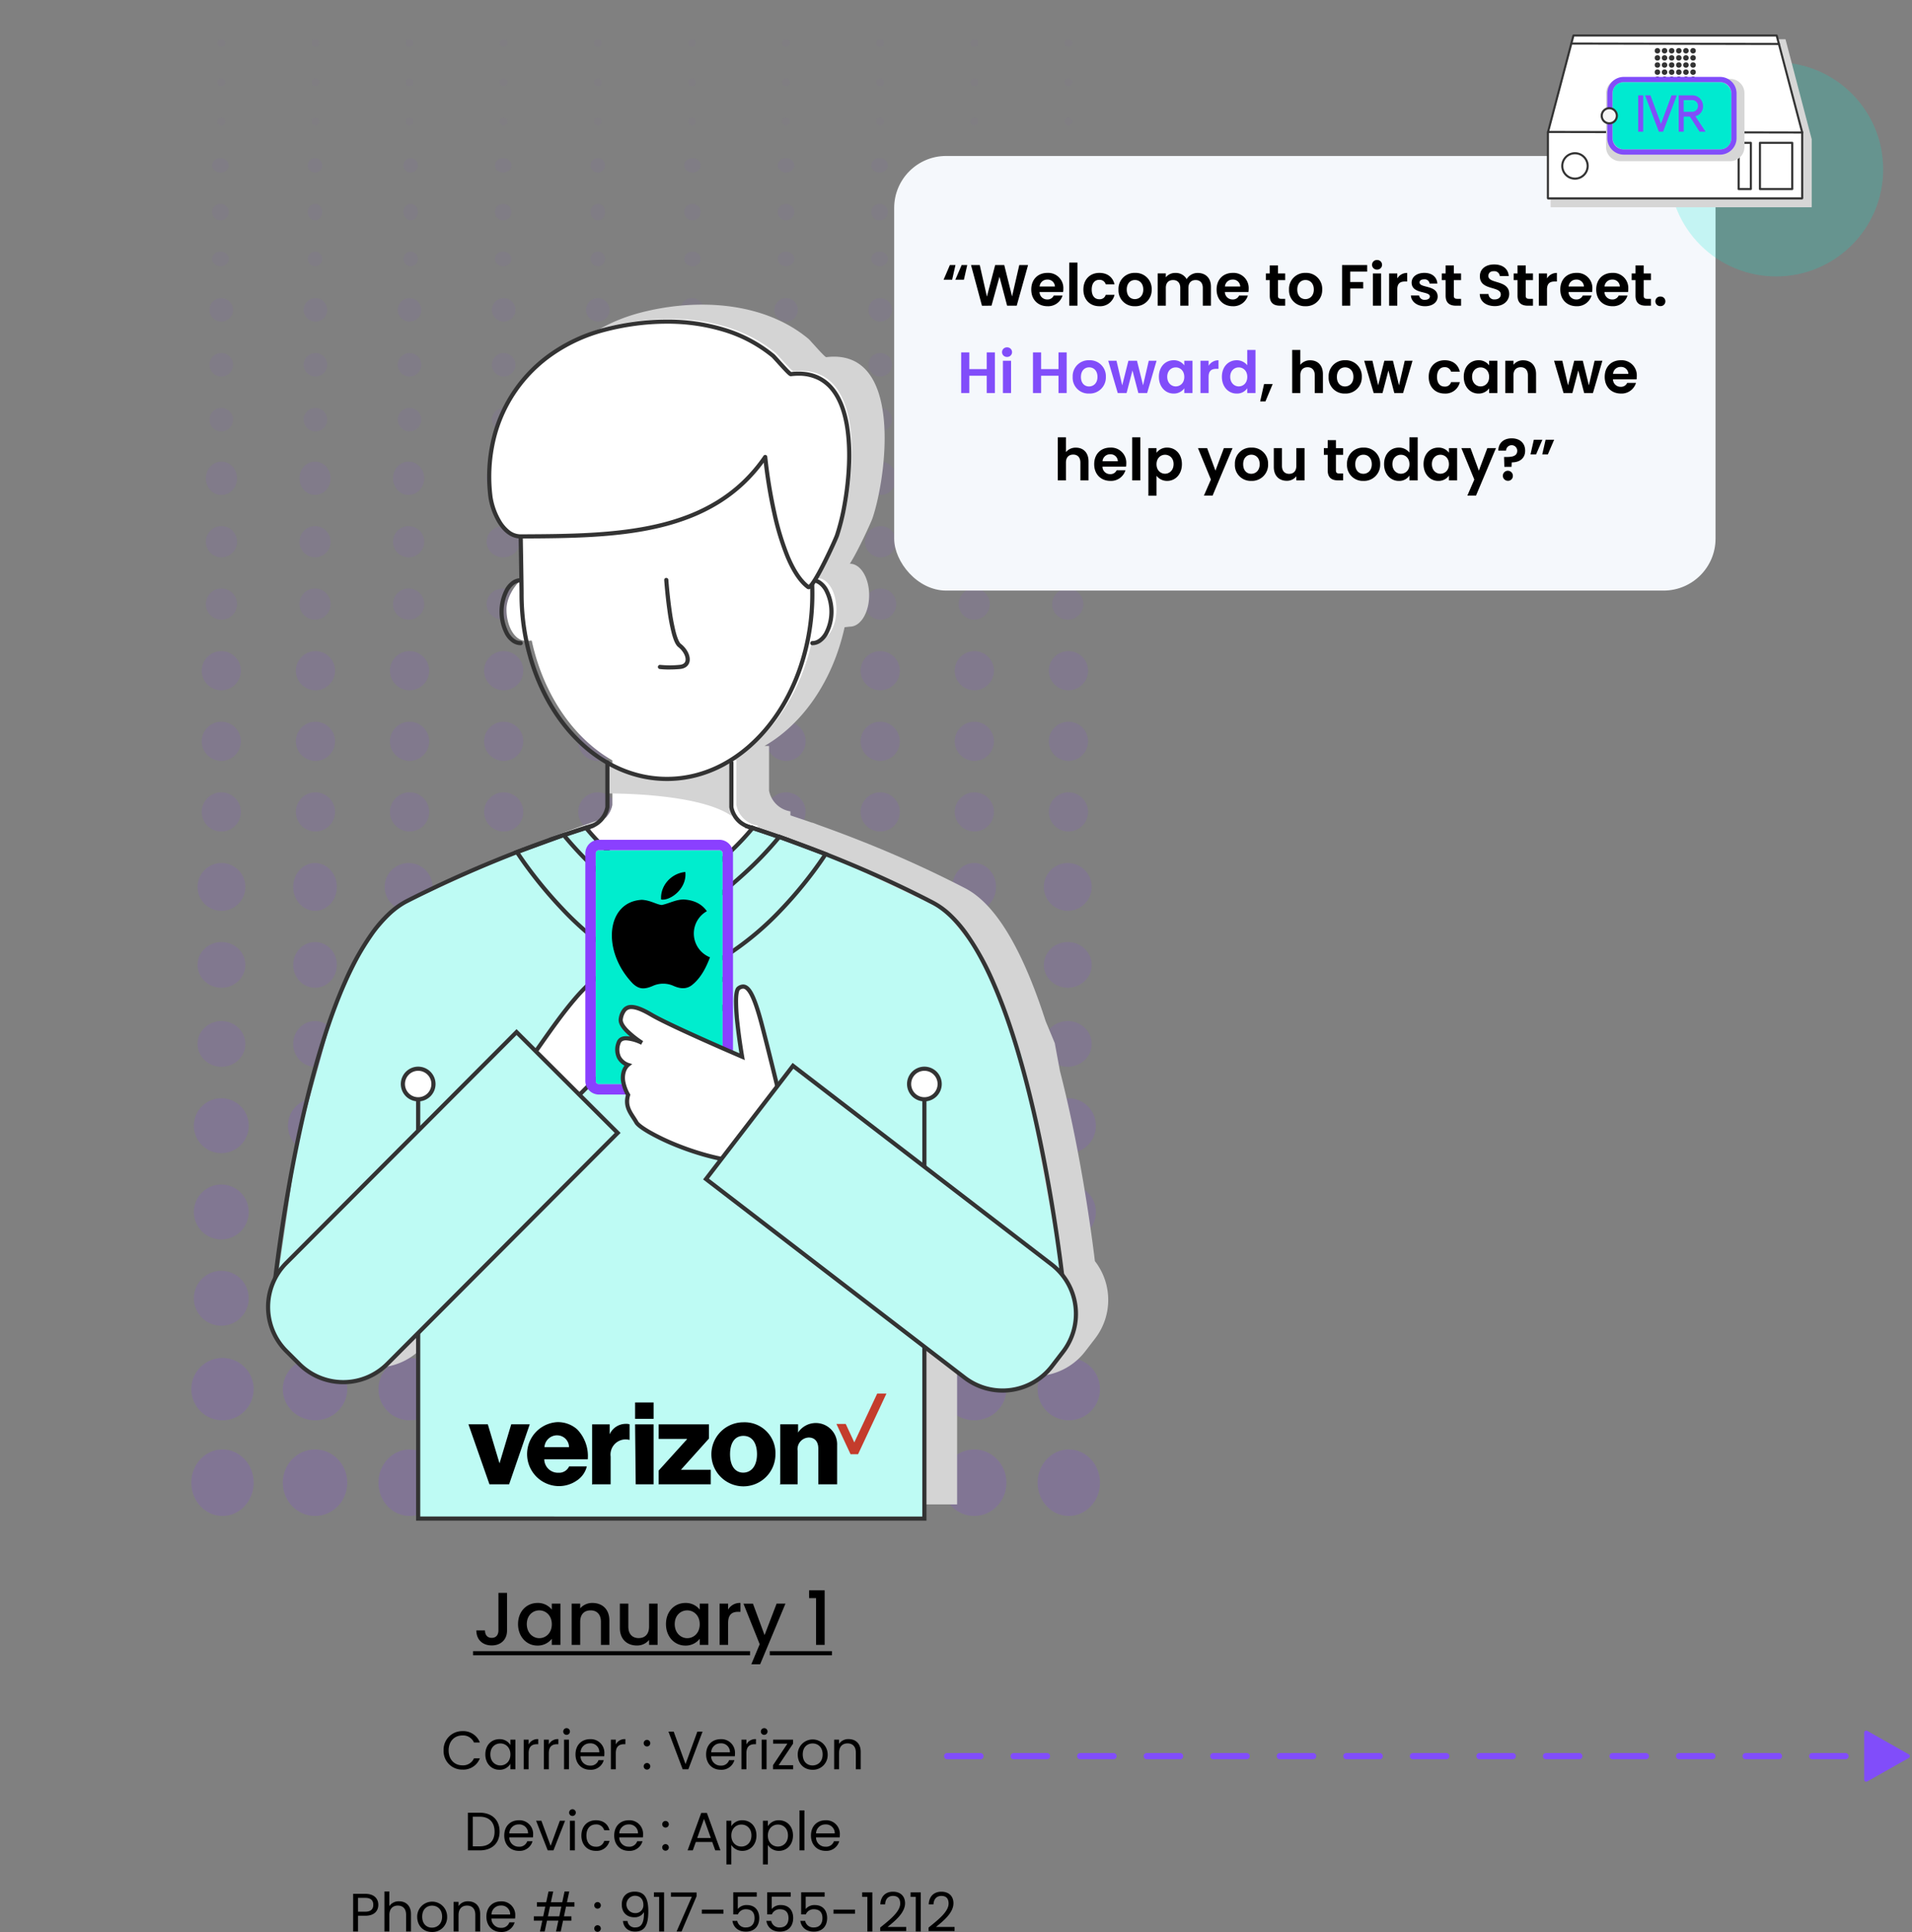 <svg xmlns="http://www.w3.org/2000/svg" xmlns:xlink="http://www.w3.org/1999/xlink" width="919.5" height="929.052" viewBox="0 0 919.5 929.052"><rect x="0" y="0" width="919.5" height="929.052" fill="#808080" stroke="none"/><defs><clipPath id="a"><rect width="627" height="755" transform="translate(-0.434 0)" fill="none"/></clipPath></defs><g transform="translate(-1414.979 -14542)"><g transform="translate(9475.979 2325)"><g transform="translate(-8103.748 10885.373)"><g transform="translate(43.182 1331.627)" opacity="0.2"><g transform="translate(0 0)" clip-path="url(#a)"><g transform="translate(0 18.861)"><g transform="translate(91.224)"><circle cx="15" cy="15" r="15" transform="translate(0.341 634.139)" fill="#8a40ff" opacity="0.8" style="isolation:isolate"/><circle cx="13.203" cy="13.203" r="13.203" transform="translate(1.562 592.251)" fill="#8a40ff" opacity="0.7" style="isolation:isolate"/><ellipse cx="11.5" cy="11" rx="11.5" ry="11" transform="translate(3.341 472.139)" fill="#8a40ff" opacity="0.6" style="isolation:isolate"/><circle cx="9.431" cy="9.431" r="9.431" transform="translate(5.334 362.141)" fill="#8a40ff" opacity="0.5" style="isolation:isolate"/><circle cx="7.5" cy="7.5" r="7.5" transform="translate(7.341 264.139)" fill="#8a40ff" opacity="0.4" style="isolation:isolate"/><circle cx="5.658" cy="5.658" r="5.658" transform="translate(9.106 177.298)" fill="#8a40ff" opacity="0.3" style="isolation:isolate"/><ellipse cx="4" cy="3.5" rx="4" ry="3.5" transform="translate(10.341 102.139)" fill="#8a40ff" opacity="0.2" style="isolation:isolate"/><circle cx="1.886" cy="1.886" r="1.886" transform="translate(12.879 37.723)" fill="#8a40ff" opacity="0.1" style="isolation:isolate"/><circle cx="1.886" cy="1.886" r="1.886" transform="translate(12.879 18.861)" fill="#8a40ff" opacity="0.1" style="isolation:isolate"/><circle cx="1.886" cy="1.886" r="1.886" transform="translate(12.879)" fill="#8a40ff" opacity="0.1" style="isolation:isolate"/><circle cx="4" cy="4" r="4" transform="translate(10.341 79.139)" fill="#8a40ff" opacity="0.2" style="isolation:isolate"/><ellipse cx="4" cy="3.5" rx="4" ry="3.5" transform="translate(10.341 57.139)" fill="#8a40ff" opacity="0.2" style="isolation:isolate"/><circle cx="5.658" cy="5.658" r="5.658" transform="translate(9.106 150.892)" fill="#8a40ff" opacity="0.3" style="isolation:isolate"/><circle cx="5.658" cy="5.658" r="5.658" transform="translate(9.106 124.486)" fill="#8a40ff" opacity="0.3" style="isolation:isolate"/><circle cx="7.5" cy="7.5" r="7.5" transform="translate(7.341 234.139)" fill="#8a40ff" opacity="0.4" style="isolation:isolate"/><ellipse cx="7.5" cy="8" rx="7.5" ry="8" transform="translate(7.341 203.139)" fill="#8a40ff" opacity="0.4" style="isolation:isolate"/><circle cx="9.431" cy="9.431" r="9.431" transform="translate(5.334 328.19)" fill="#8a40ff" opacity="0.5" style="isolation:isolate"/><circle cx="9.431" cy="9.431" r="9.431" transform="translate(5.334 294.239)" fill="#8a40ff" opacity="0.5" style="isolation:isolate"/><ellipse cx="11.5" cy="11" rx="11.5" ry="11" transform="translate(3.341 434.139)" fill="#8a40ff" opacity="0.6" style="isolation:isolate"/><circle cx="11.5" cy="11.5" r="11.5" transform="translate(3.341 396.139)" fill="#8a40ff" opacity="0.6" style="isolation:isolate"/><circle cx="13.203" cy="13.203" r="13.203" transform="translate(1.562 550.756)" fill="#8a40ff" opacity="0.7" style="isolation:isolate"/><circle cx="13.203" cy="13.203" r="13.203" transform="translate(1.562 509.261)" fill="#8a40ff" opacity="0.7" style="isolation:isolate"/><ellipse cx="15" cy="16" rx="15" ry="16" transform="translate(0.341 678.139)" fill="#8a40ff" opacity="0.8" style="isolation:isolate"/></g><g transform="translate(135.636)"><ellipse cx="15.5" cy="15" rx="15.5" ry="15" transform="translate(-0.071 634.139)" fill="#8a40ff" opacity="0.8" style="isolation:isolate"/><circle cx="13.203" cy="13.203" r="13.203" transform="translate(2.418 592.251)" fill="#8a40ff" opacity="0.7" style="isolation:isolate"/><ellipse cx="10.5" cy="11" rx="10.5" ry="11" transform="translate(4.929 472.139)" fill="#8a40ff" opacity="0.6" style="isolation:isolate"/><circle cx="9.431" cy="9.431" r="9.431" transform="translate(6.19 362.141)" fill="#8a40ff" opacity="0.5" style="isolation:isolate"/><circle cx="7.5" cy="7.5" r="7.5" transform="translate(7.929 264.139)" fill="#8a40ff" opacity="0.4" style="isolation:isolate"/><circle cx="5.658" cy="5.658" r="5.658" transform="translate(9.962 177.298)" fill="#8a40ff" opacity="0.3" style="isolation:isolate"/><circle cx="3.5" cy="3.5" r="3.5" transform="translate(11.929 102.139)" fill="#8a40ff" opacity="0.2" style="isolation:isolate"/><circle cx="1.886" cy="1.886" r="1.886" transform="translate(13.734 37.723)" fill="#8a40ff" opacity="0.1" style="isolation:isolate"/><circle cx="1.886" cy="1.886" r="1.886" transform="translate(13.734 18.861)" fill="#8a40ff" opacity="0.1" style="isolation:isolate"/><circle cx="1.886" cy="1.886" r="1.886" transform="translate(13.734)" fill="#8a40ff" opacity="0.1" style="isolation:isolate"/><ellipse cx="3.5" cy="4" rx="3.5" ry="4" transform="translate(11.929 79.139)" fill="#8a40ff" opacity="0.2" style="isolation:isolate"/><circle cx="3.5" cy="3.5" r="3.5" transform="translate(11.929 57.139)" fill="#8a40ff" opacity="0.2" style="isolation:isolate"/><circle cx="5.658" cy="5.658" r="5.658" transform="translate(9.962 150.892)" fill="#8a40ff" opacity="0.3" style="isolation:isolate"/><circle cx="5.658" cy="5.658" r="5.658" transform="translate(9.962 124.486)" fill="#8a40ff" opacity="0.3" style="isolation:isolate"/><circle cx="7.5" cy="7.5" r="7.5" transform="translate(7.929 234.139)" fill="#8a40ff" opacity="0.4" style="isolation:isolate"/><ellipse cx="7.5" cy="8" rx="7.5" ry="8" transform="translate(7.929 203.139)" fill="#8a40ff" opacity="0.4" style="isolation:isolate"/><circle cx="9.431" cy="9.431" r="9.431" transform="translate(6.19 328.19)" fill="#8a40ff" opacity="0.5" style="isolation:isolate"/><circle cx="9.431" cy="9.431" r="9.431" transform="translate(6.19 294.239)" fill="#8a40ff" opacity="0.5" style="isolation:isolate"/><ellipse cx="10.5" cy="11" rx="10.5" ry="11" transform="translate(4.929 434.139)" fill="#8a40ff" opacity="0.6" style="isolation:isolate"/><ellipse cx="10.5" cy="11.5" rx="10.5" ry="11.5" transform="translate(4.929 396.139)" fill="#8a40ff" opacity="0.6" style="isolation:isolate"/><circle cx="13.203" cy="13.203" r="13.203" transform="translate(2.418 550.756)" fill="#8a40ff" opacity="0.7" style="isolation:isolate"/><circle cx="13.203" cy="13.203" r="13.203" transform="translate(2.418 509.261)" fill="#8a40ff" opacity="0.7" style="isolation:isolate"/><ellipse cx="15.5" cy="16" rx="15.5" ry="16" transform="translate(-0.071 678.139)" fill="#8a40ff" opacity="0.8" style="isolation:isolate"/></g><g transform="translate(181.248)"><circle cx="15" cy="15" r="15" transform="translate(0.317 634.139)" fill="#8a40ff" opacity="0.8" style="isolation:isolate"/><circle cx="13.203" cy="13.203" r="13.203" transform="translate(2.073 592.251)" fill="#8a40ff" opacity="0.7" style="isolation:isolate"/><ellipse cx="11.5" cy="11" rx="11.5" ry="11" transform="translate(3.317 472.139)" fill="#8a40ff" opacity="0.6" style="isolation:isolate"/><circle cx="9.431" cy="9.431" r="9.431" transform="translate(5.845 362.141)" fill="#8a40ff" opacity="0.5" style="isolation:isolate"/><circle cx="7.5" cy="7.5" r="7.5" transform="translate(7.317 264.139)" fill="#8a40ff" opacity="0.4" style="isolation:isolate"/><circle cx="5.658" cy="5.658" r="5.658" transform="translate(9.618 177.298)" fill="#8a40ff" opacity="0.3" style="isolation:isolate"/><circle cx="3.5" cy="3.5" r="3.5" transform="translate(12.317 102.139)" fill="#8a40ff" opacity="0.2" style="isolation:isolate"/><circle cx="1.886" cy="1.886" r="1.886" transform="translate(13.39 37.723)" fill="#8a40ff" opacity="0.1" style="isolation:isolate"/><circle cx="1.886" cy="1.886" r="1.886" transform="translate(13.39 18.861)" fill="#8a40ff" opacity="0.1" style="isolation:isolate"/><circle cx="1.886" cy="1.886" r="1.886" transform="translate(13.39)" fill="#8a40ff" opacity="0.1" style="isolation:isolate"/><ellipse cx="3.5" cy="4" rx="3.5" ry="4" transform="translate(12.317 79.139)" fill="#8a40ff" opacity="0.2" style="isolation:isolate"/><circle cx="3.5" cy="3.5" r="3.5" transform="translate(12.317 57.139)" fill="#8a40ff" opacity="0.2" style="isolation:isolate"/><circle cx="5.658" cy="5.658" r="5.658" transform="translate(9.618 150.892)" fill="#8a40ff" opacity="0.3" style="isolation:isolate"/><circle cx="5.658" cy="5.658" r="5.658" transform="translate(9.618 124.486)" fill="#8a40ff" opacity="0.3" style="isolation:isolate"/><circle cx="7.5" cy="7.5" r="7.5" transform="translate(7.317 234.139)" fill="#8a40ff" opacity="0.4" style="isolation:isolate"/><ellipse cx="7.5" cy="8" rx="7.5" ry="8" transform="translate(7.317 203.139)" fill="#8a40ff" opacity="0.4" style="isolation:isolate"/><circle cx="9.431" cy="9.431" r="9.431" transform="translate(5.845 328.19)" fill="#8a40ff" opacity="0.5" style="isolation:isolate"/><circle cx="9.431" cy="9.431" r="9.431" transform="translate(5.845 294.239)" fill="#8a40ff" opacity="0.5" style="isolation:isolate"/><ellipse cx="11.5" cy="11" rx="11.5" ry="11" transform="translate(3.317 434.139)" fill="#8a40ff" opacity="0.6" style="isolation:isolate"/><circle cx="11.5" cy="11.5" r="11.5" transform="translate(3.317 396.139)" fill="#8a40ff" opacity="0.6" style="isolation:isolate"/><circle cx="13.203" cy="13.203" r="13.203" transform="translate(2.073 550.756)" fill="#8a40ff" opacity="0.7" style="isolation:isolate"/><circle cx="13.203" cy="13.203" r="13.203" transform="translate(2.073 509.261)" fill="#8a40ff" opacity="0.7" style="isolation:isolate"/><ellipse cx="15" cy="16" rx="15" ry="16" transform="translate(0.317 678.139)" fill="#8a40ff" opacity="0.8" style="isolation:isolate"/></g><g transform="translate(226.86)"><circle cx="15" cy="15" r="15" transform="translate(-0.294 634.139)" fill="#8a40ff" opacity="0.8" style="isolation:isolate"/><circle cx="13.203" cy="13.203" r="13.203" transform="translate(1.728 592.251)" fill="#8a40ff" opacity="0.7" style="isolation:isolate"/><ellipse cx="11.5" cy="11" rx="11.5" ry="11" transform="translate(3.706 472.139)" fill="#8a40ff" opacity="0.6" style="isolation:isolate"/><circle cx="9.431" cy="9.431" r="9.431" transform="translate(5.501 362.141)" fill="#8a40ff" opacity="0.5" style="isolation:isolate"/><ellipse cx="8" cy="7.5" rx="8" ry="7.5" transform="translate(6.706 264.139)" fill="#8a40ff" opacity="0.4" style="isolation:isolate"/><circle cx="5.658" cy="5.658" r="5.658" transform="translate(9.273 177.298)" fill="#8a40ff" opacity="0.3" style="isolation:isolate"/><ellipse cx="4" cy="3.5" rx="4" ry="3.5" transform="translate(10.706 102.139)" fill="#8a40ff" opacity="0.2" style="isolation:isolate"/><circle cx="1.886" cy="1.886" r="1.886" transform="translate(13.045 37.723)" fill="#8a40ff" opacity="0.1" style="isolation:isolate"/><circle cx="1.886" cy="1.886" r="1.886" transform="translate(13.045 18.861)" fill="#8a40ff" opacity="0.1" style="isolation:isolate"/><circle cx="1.886" cy="1.886" r="1.886" transform="translate(13.045)" fill="#8a40ff" opacity="0.1" style="isolation:isolate"/><circle cx="4" cy="4" r="4" transform="translate(10.706 79.139)" fill="#8a40ff" opacity="0.2" style="isolation:isolate"/><ellipse cx="4" cy="3.5" rx="4" ry="3.5" transform="translate(10.706 57.139)" fill="#8a40ff" opacity="0.2" style="isolation:isolate"/><circle cx="5.658" cy="5.658" r="5.658" transform="translate(9.273 150.892)" fill="#8a40ff" opacity="0.3" style="isolation:isolate"/><circle cx="5.658" cy="5.658" r="5.658" transform="translate(9.273 124.486)" fill="#8a40ff" opacity="0.3" style="isolation:isolate"/><ellipse cx="8" cy="7.5" rx="8" ry="7.5" transform="translate(6.706 234.139)" fill="#8a40ff" opacity="0.4" style="isolation:isolate"/><circle cx="8" cy="8" r="8" transform="translate(6.706 203.139)" fill="#8a40ff" opacity="0.4" style="isolation:isolate"/><circle cx="9.431" cy="9.431" r="9.431" transform="translate(5.501 328.19)" fill="#8a40ff" opacity="0.5" style="isolation:isolate"/><circle cx="9.431" cy="9.431" r="9.431" transform="translate(5.501 294.239)" fill="#8a40ff" opacity="0.5" style="isolation:isolate"/><ellipse cx="11.5" cy="11" rx="11.5" ry="11" transform="translate(3.706 434.139)" fill="#8a40ff" opacity="0.6" style="isolation:isolate"/><circle cx="11.5" cy="11.5" r="11.5" transform="translate(3.706 396.139)" fill="#8a40ff" opacity="0.6" style="isolation:isolate"/><circle cx="13.203" cy="13.203" r="13.203" transform="translate(1.728 550.756)" fill="#8a40ff" opacity="0.7" style="isolation:isolate"/><circle cx="13.203" cy="13.203" r="13.203" transform="translate(1.728 509.261)" fill="#8a40ff" opacity="0.7" style="isolation:isolate"/><ellipse cx="15" cy="16" rx="15" ry="16" transform="translate(-0.294 678.139)" fill="#8a40ff" opacity="0.8" style="isolation:isolate"/></g><g transform="translate(272.472)"><circle cx="15" cy="15" r="15" transform="translate(0.094 634.139)" fill="#8a40ff" opacity="0.8" style="isolation:isolate"/><circle cx="13.203" cy="13.203" r="13.203" transform="translate(1.384 592.251)" fill="#8a40ff" opacity="0.7" style="isolation:isolate"/><circle cx="11" cy="11" r="11" transform="translate(4.094 472.139)" fill="#8a40ff" opacity="0.6" style="isolation:isolate"/><circle cx="9.431" cy="9.431" r="9.431" transform="translate(5.157 362.141)" fill="#8a40ff" opacity="0.5" style="isolation:isolate"/><circle cx="7.5" cy="7.5" r="7.5" transform="translate(7.094 264.139)" fill="#8a40ff" opacity="0.4" style="isolation:isolate"/><circle cx="5.658" cy="5.658" r="5.658" transform="translate(8.929 177.298)" fill="#8a40ff" opacity="0.3" style="isolation:isolate"/><circle cx="3.5" cy="3.5" r="3.5" transform="translate(11.094 102.139)" fill="#8a40ff" opacity="0.2" style="isolation:isolate"/><circle cx="1.886" cy="1.886" r="1.886" transform="translate(12.701 37.723)" fill="#8a40ff" opacity="0.1" style="isolation:isolate"/><circle cx="1.886" cy="1.886" r="1.886" transform="translate(12.701 18.861)" fill="#8a40ff" opacity="0.1" style="isolation:isolate"/><circle cx="1.886" cy="1.886" r="1.886" transform="translate(12.701)" fill="#8a40ff" opacity="0.1" style="isolation:isolate"/><ellipse cx="3.5" cy="4" rx="3.5" ry="4" transform="translate(11.094 79.139)" fill="#8a40ff" opacity="0.2" style="isolation:isolate"/><circle cx="3.5" cy="3.5" r="3.5" transform="translate(11.094 57.139)" fill="#8a40ff" opacity="0.2" style="isolation:isolate"/><circle cx="5.658" cy="5.658" r="5.658" transform="translate(8.929 150.892)" fill="#8a40ff" opacity="0.3" style="isolation:isolate"/><circle cx="5.658" cy="5.658" r="5.658" transform="translate(8.929 124.486)" fill="#8a40ff" opacity="0.3" style="isolation:isolate"/><circle cx="7.5" cy="7.5" r="7.5" transform="translate(7.094 234.139)" fill="#8a40ff" opacity="0.4" style="isolation:isolate"/><ellipse cx="7.5" cy="8" rx="7.5" ry="8" transform="translate(7.094 203.139)" fill="#8a40ff" opacity="0.4" style="isolation:isolate"/><circle cx="9.431" cy="9.431" r="9.431" transform="translate(5.157 328.19)" fill="#8a40ff" opacity="0.5" style="isolation:isolate"/><circle cx="9.431" cy="9.431" r="9.431" transform="translate(5.157 294.239)" fill="#8a40ff" opacity="0.5" style="isolation:isolate"/><circle cx="11" cy="11" r="11" transform="translate(4.094 434.139)" fill="#8a40ff" opacity="0.6" style="isolation:isolate"/><ellipse cx="11" cy="11.5" rx="11" ry="11.5" transform="translate(4.094 396.139)" fill="#8a40ff" opacity="0.6" style="isolation:isolate"/><circle cx="13.203" cy="13.203" r="13.203" transform="translate(1.384 550.756)" fill="#8a40ff" opacity="0.7" style="isolation:isolate"/><circle cx="13.203" cy="13.203" r="13.203" transform="translate(1.384 509.261)" fill="#8a40ff" opacity="0.7" style="isolation:isolate"/><ellipse cx="15" cy="16" rx="15" ry="16" transform="translate(0.094 678.139)" fill="#8a40ff" opacity="0.8" style="isolation:isolate"/></g><g transform="translate(316.884)"><circle cx="15" cy="15" r="15" transform="translate(-0.318 634.139)" fill="#8a40ff" opacity="0.8" style="isolation:isolate"/><circle cx="13.203" cy="13.203" r="13.203" transform="translate(2.24 592.251)" fill="#8a40ff" opacity="0.7" style="isolation:isolate"/><ellipse cx="11.5" cy="11" rx="11.5" ry="11" transform="translate(3.682 472.139)" fill="#8a40ff" opacity="0.6" style="isolation:isolate"/><circle cx="9.431" cy="9.431" r="9.431" transform="translate(6.012 362.141)" fill="#8a40ff" opacity="0.5" style="isolation:isolate"/><ellipse cx="7" cy="7.5" rx="7" ry="7.5" transform="translate(8.682 264.139)" fill="#8a40ff" opacity="0.4" style="isolation:isolate"/><circle cx="5.658" cy="5.658" r="5.658" transform="translate(9.785 177.298)" fill="#8a40ff" opacity="0.3" style="isolation:isolate"/><ellipse cx="4" cy="3.5" rx="4" ry="3.5" transform="translate(11.682 102.139)" fill="#8a40ff" opacity="0.2" style="isolation:isolate"/><circle cx="1.886" cy="1.886" r="1.886" transform="translate(13.557 37.723)" fill="#8a40ff" opacity="0.1" style="isolation:isolate"/><circle cx="1.886" cy="1.886" r="1.886" transform="translate(13.557 18.861)" fill="#8a40ff" opacity="0.1" style="isolation:isolate"/><circle cx="1.886" cy="1.886" r="1.886" transform="translate(13.557)" fill="#8a40ff" opacity="0.1" style="isolation:isolate"/><circle cx="4" cy="4" r="4" transform="translate(11.682 79.139)" fill="#8a40ff" opacity="0.2" style="isolation:isolate"/><ellipse cx="4" cy="3.5" rx="4" ry="3.5" transform="translate(11.682 57.139)" fill="#8a40ff" opacity="0.2" style="isolation:isolate"/><circle cx="5.658" cy="5.658" r="5.658" transform="translate(9.785 150.892)" fill="#8a40ff" opacity="0.3" style="isolation:isolate"/><circle cx="5.658" cy="5.658" r="5.658" transform="translate(9.785 124.486)" fill="#8a40ff" opacity="0.3" style="isolation:isolate"/><ellipse cx="7" cy="7.5" rx="7" ry="7.5" transform="translate(8.682 234.139)" fill="#8a40ff" opacity="0.4" style="isolation:isolate"/><ellipse cx="7" cy="8" rx="7" ry="8" transform="translate(8.682 203.139)" fill="#8a40ff" opacity="0.4" style="isolation:isolate"/><circle cx="9.431" cy="9.431" r="9.431" transform="translate(6.012 328.19)" fill="#8a40ff" opacity="0.5" style="isolation:isolate"/><circle cx="9.431" cy="9.431" r="9.431" transform="translate(6.012 294.239)" fill="#8a40ff" opacity="0.5" style="isolation:isolate"/><ellipse cx="11.5" cy="11" rx="11.5" ry="11" transform="translate(3.682 434.139)" fill="#8a40ff" opacity="0.6" style="isolation:isolate"/><circle cx="11.5" cy="11.5" r="11.5" transform="translate(3.682 396.139)" fill="#8a40ff" opacity="0.6" style="isolation:isolate"/><circle cx="13.203" cy="13.203" r="13.203" transform="translate(2.24 550.756)" fill="#8a40ff" opacity="0.7" style="isolation:isolate"/><circle cx="13.203" cy="13.203" r="13.203" transform="translate(2.24 509.261)" fill="#8a40ff" opacity="0.7" style="isolation:isolate"/><ellipse cx="15" cy="16" rx="15" ry="16" transform="translate(-0.318 678.139)" fill="#8a40ff" opacity="0.8" style="isolation:isolate"/></g><g transform="translate(362.496)"><circle cx="15" cy="15" r="15" transform="translate(0.069 634.139)" fill="#8a40ff" opacity="0.8" style="isolation:isolate"/><circle cx="13.203" cy="13.203" r="13.203" transform="translate(1.895 592.251)" fill="#8a40ff" opacity="0.7" style="isolation:isolate"/><circle cx="11" cy="11" r="11" transform="translate(4.069 472.139)" fill="#8a40ff" opacity="0.6" style="isolation:isolate"/><circle cx="9.431" cy="9.431" r="9.431" transform="translate(5.668 362.141)" fill="#8a40ff" opacity="0.5" style="isolation:isolate"/><ellipse cx="8" cy="7.5" rx="8" ry="7.5" transform="translate(7.069 264.139)" fill="#8a40ff" opacity="0.4" style="isolation:isolate"/><circle cx="5.658" cy="5.658" r="5.658" transform="translate(9.44 177.298)" fill="#8a40ff" opacity="0.3" style="isolation:isolate"/><ellipse cx="4" cy="3.5" rx="4" ry="3.5" transform="translate(11.069 102.139)" fill="#8a40ff" opacity="0.2" style="isolation:isolate"/><circle cx="1.886" cy="1.886" r="1.886" transform="translate(13.212 37.723)" fill="#8a40ff" opacity="0.1" style="isolation:isolate"/><circle cx="1.886" cy="1.886" r="1.886" transform="translate(13.212 18.861)" fill="#8a40ff" opacity="0.1" style="isolation:isolate"/><circle cx="1.886" cy="1.886" r="1.886" transform="translate(13.212)" fill="#8a40ff" opacity="0.1" style="isolation:isolate"/><circle cx="4" cy="4" r="4" transform="translate(11.069 79.139)" fill="#8a40ff" opacity="0.2" style="isolation:isolate"/><ellipse cx="4" cy="3.5" rx="4" ry="3.5" transform="translate(11.069 57.139)" fill="#8a40ff" opacity="0.2" style="isolation:isolate"/><circle cx="5.658" cy="5.658" r="5.658" transform="translate(9.44 150.892)" fill="#8a40ff" opacity="0.3" style="isolation:isolate"/><circle cx="5.658" cy="5.658" r="5.658" transform="translate(9.44 124.486)" fill="#8a40ff" opacity="0.3" style="isolation:isolate"/><ellipse cx="8" cy="7.5" rx="8" ry="7.5" transform="translate(7.069 234.139)" fill="#8a40ff" opacity="0.4" style="isolation:isolate"/><circle cx="8" cy="8" r="8" transform="translate(7.069 203.139)" fill="#8a40ff" opacity="0.4" style="isolation:isolate"/><circle cx="9.431" cy="9.431" r="9.431" transform="translate(5.668 328.19)" fill="#8a40ff" opacity="0.5" style="isolation:isolate"/><circle cx="9.431" cy="9.431" r="9.431" transform="translate(5.668 294.239)" fill="#8a40ff" opacity="0.5" style="isolation:isolate"/><circle cx="11" cy="11" r="11" transform="translate(4.069 434.139)" fill="#8a40ff" opacity="0.6" style="isolation:isolate"/><ellipse cx="11" cy="11.5" rx="11" ry="11.5" transform="translate(4.069 396.139)" fill="#8a40ff" opacity="0.6" style="isolation:isolate"/><circle cx="13.203" cy="13.203" r="13.203" transform="translate(1.895 550.756)" fill="#8a40ff" opacity="0.7" style="isolation:isolate"/><circle cx="13.203" cy="13.203" r="13.203" transform="translate(1.895 509.261)" fill="#8a40ff" opacity="0.7" style="isolation:isolate"/><ellipse cx="15" cy="16" rx="15" ry="16" transform="translate(0.069 678.139)" fill="#8a40ff" opacity="0.8" style="isolation:isolate"/></g><g transform="translate(408.108)"><circle cx="15" cy="15" r="15" transform="translate(0.457 634.139)" fill="#8a40ff" opacity="0.8" style="isolation:isolate"/><circle cx="13.203" cy="13.203" r="13.203" transform="translate(1.551 592.251)" fill="#8a40ff" opacity="0.7" style="isolation:isolate"/><ellipse cx="11.5" cy="11" rx="11.5" ry="11" transform="translate(3.457 472.139)" fill="#8a40ff" opacity="0.6" style="isolation:isolate"/><circle cx="9.431" cy="9.431" r="9.431" transform="translate(5.323 362.141)" fill="#8a40ff" opacity="0.5" style="isolation:isolate"/><circle cx="7.5" cy="7.5" r="7.5" transform="translate(7.457 264.139)" fill="#8a40ff" opacity="0.4" style="isolation:isolate"/><circle cx="5.658" cy="5.658" r="5.658" transform="translate(9.095 177.298)" fill="#8a40ff" opacity="0.3" style="isolation:isolate"/><ellipse cx="4" cy="3.5" rx="4" ry="3.5" transform="translate(10.457 102.139)" fill="#8a40ff" opacity="0.2" style="isolation:isolate"/><circle cx="1.886" cy="1.886" r="1.886" transform="translate(12.868 37.723)" fill="#8a40ff" opacity="0.1" style="isolation:isolate"/><circle cx="1.886" cy="1.886" r="1.886" transform="translate(12.868 18.861)" fill="#8a40ff" opacity="0.1" style="isolation:isolate"/><circle cx="1.886" cy="1.886" r="1.886" transform="translate(12.868)" fill="#8a40ff" opacity="0.1" style="isolation:isolate"/><circle cx="4" cy="4" r="4" transform="translate(10.457 79.139)" fill="#8a40ff" opacity="0.2" style="isolation:isolate"/><ellipse cx="4" cy="3.5" rx="4" ry="3.5" transform="translate(10.457 57.139)" fill="#8a40ff" opacity="0.2" style="isolation:isolate"/><circle cx="5.658" cy="5.658" r="5.658" transform="translate(9.095 150.892)" fill="#8a40ff" opacity="0.3" style="isolation:isolate"/><circle cx="5.658" cy="5.658" r="5.658" transform="translate(9.095 124.486)" fill="#8a40ff" opacity="0.3" style="isolation:isolate"/><circle cx="7.5" cy="7.5" r="7.5" transform="translate(7.457 234.139)" fill="#8a40ff" opacity="0.4" style="isolation:isolate"/><ellipse cx="7.5" cy="8" rx="7.5" ry="8" transform="translate(7.457 203.139)" fill="#8a40ff" opacity="0.4" style="isolation:isolate"/><circle cx="9.431" cy="9.431" r="9.431" transform="translate(5.323 328.19)" fill="#8a40ff" opacity="0.5" style="isolation:isolate"/><circle cx="9.431" cy="9.431" r="9.431" transform="translate(5.323 294.239)" fill="#8a40ff" opacity="0.5" style="isolation:isolate"/><ellipse cx="11.5" cy="11" rx="11.5" ry="11" transform="translate(3.457 434.139)" fill="#8a40ff" opacity="0.6" style="isolation:isolate"/><circle cx="11.5" cy="11.5" r="11.5" transform="translate(3.457 396.139)" fill="#8a40ff" opacity="0.6" style="isolation:isolate"/><circle cx="13.203" cy="13.203" r="13.203" transform="translate(1.551 550.756)" fill="#8a40ff" opacity="0.7" style="isolation:isolate"/><circle cx="13.203" cy="13.203" r="13.203" transform="translate(1.551 509.261)" fill="#8a40ff" opacity="0.7" style="isolation:isolate"/><ellipse cx="15" cy="16" rx="15" ry="16" transform="translate(0.457 678.139)" fill="#8a40ff" opacity="0.8" style="isolation:isolate"/></g><g transform="translate(452.52)"><ellipse cx="15.5" cy="15" rx="15.5" ry="15" transform="translate(0.045 634.139)" fill="#8a40ff" opacity="0.8" style="isolation:isolate"/><circle cx="13.203" cy="13.203" r="13.203" transform="translate(2.407 592.251)" fill="#8a40ff" opacity="0.7" style="isolation:isolate"/><ellipse cx="10.5" cy="11" rx="10.5" ry="11" transform="translate(5.045 472.139)" fill="#8a40ff" opacity="0.6" style="isolation:isolate"/><circle cx="9.431" cy="9.431" r="9.431" transform="translate(6.179 362.141)" fill="#8a40ff" opacity="0.5" style="isolation:isolate"/><circle cx="7.5" cy="7.5" r="7.5" transform="translate(8.045 264.139)" fill="#8a40ff" opacity="0.4" style="isolation:isolate"/><circle cx="5.658" cy="5.658" r="5.658" transform="translate(9.952 177.298)" fill="#8a40ff" opacity="0.3" style="isolation:isolate"/><circle cx="3.5" cy="3.5" r="3.5" transform="translate(12.045 102.139)" fill="#8a40ff" opacity="0.2" style="isolation:isolate"/><circle cx="1.886" cy="1.886" r="1.886" transform="translate(13.724 37.723)" fill="#8a40ff" opacity="0.1" style="isolation:isolate"/><circle cx="1.886" cy="1.886" r="1.886" transform="translate(13.724 18.861)" fill="#8a40ff" opacity="0.1" style="isolation:isolate"/><circle cx="1.886" cy="1.886" r="1.886" transform="translate(13.724)" fill="#8a40ff" opacity="0.1" style="isolation:isolate"/><ellipse cx="3.5" cy="4" rx="3.5" ry="4" transform="translate(12.045 79.139)" fill="#8a40ff" opacity="0.2" style="isolation:isolate"/><circle cx="3.5" cy="3.5" r="3.5" transform="translate(12.045 57.139)" fill="#8a40ff" opacity="0.2" style="isolation:isolate"/><circle cx="5.658" cy="5.658" r="5.658" transform="translate(9.952 150.892)" fill="#8a40ff" opacity="0.3" style="isolation:isolate"/><circle cx="5.658" cy="5.658" r="5.658" transform="translate(9.952 124.486)" fill="#8a40ff" opacity="0.3" style="isolation:isolate"/><circle cx="7.5" cy="7.5" r="7.5" transform="translate(8.045 234.139)" fill="#8a40ff" opacity="0.4" style="isolation:isolate"/><ellipse cx="7.5" cy="8" rx="7.5" ry="8" transform="translate(8.045 203.139)" fill="#8a40ff" opacity="0.4" style="isolation:isolate"/><circle cx="9.431" cy="9.431" r="9.431" transform="translate(6.179 328.19)" fill="#8a40ff" opacity="0.5" style="isolation:isolate"/><circle cx="9.431" cy="9.431" r="9.431" transform="translate(6.179 294.239)" fill="#8a40ff" opacity="0.5" style="isolation:isolate"/><ellipse cx="10.5" cy="11" rx="10.5" ry="11" transform="translate(5.045 434.139)" fill="#8a40ff" opacity="0.6" style="isolation:isolate"/><ellipse cx="10.5" cy="11.5" rx="10.5" ry="11.5" transform="translate(5.045 396.139)" fill="#8a40ff" opacity="0.6" style="isolation:isolate"/><circle cx="13.203" cy="13.203" r="13.203" transform="translate(2.407 550.756)" fill="#8a40ff" opacity="0.7" style="isolation:isolate"/><circle cx="13.203" cy="13.203" r="13.203" transform="translate(2.407 509.261)" fill="#8a40ff" opacity="0.7" style="isolation:isolate"/><ellipse cx="15.5" cy="16" rx="15.5" ry="16" transform="translate(0.045 678.139)" fill="#8a40ff" opacity="0.8" style="isolation:isolate"/></g><g transform="translate(498.132)"><circle cx="15" cy="15" r="15" transform="translate(0.433 634.139)" fill="#8a40ff" opacity="0.8" style="isolation:isolate"/><circle cx="13.203" cy="13.203" r="13.203" transform="translate(2.062 592.251)" fill="#8a40ff" opacity="0.7" style="isolation:isolate"/><ellipse cx="11.5" cy="11" rx="11.5" ry="11" transform="translate(3.433 472.139)" fill="#8a40ff" opacity="0.6" style="isolation:isolate"/><circle cx="9.431" cy="9.431" r="9.431" transform="translate(5.835 362.141)" fill="#8a40ff" opacity="0.5" style="isolation:isolate"/><circle cx="7.5" cy="7.5" r="7.5" transform="translate(7.433 264.139)" fill="#8a40ff" opacity="0.4" style="isolation:isolate"/><circle cx="5.658" cy="5.658" r="5.658" transform="translate(9.607 177.298)" fill="#8a40ff" opacity="0.3" style="isolation:isolate"/><circle cx="3.5" cy="3.5" r="3.5" transform="translate(12.433 102.139)" fill="#8a40ff" opacity="0.2" style="isolation:isolate"/><circle cx="1.886" cy="1.886" r="1.886" transform="translate(13.379 37.723)" fill="#8a40ff" opacity="0.1" style="isolation:isolate"/><circle cx="1.886" cy="1.886" r="1.886" transform="translate(13.379 18.861)" fill="#8a40ff" opacity="0.1" style="isolation:isolate"/><circle cx="1.886" cy="1.886" r="1.886" transform="translate(13.379)" fill="#8a40ff" opacity="0.1" style="isolation:isolate"/><ellipse cx="3.5" cy="4" rx="3.5" ry="4" transform="translate(12.433 79.139)" fill="#8a40ff" opacity="0.2" style="isolation:isolate"/><circle cx="3.5" cy="3.5" r="3.5" transform="translate(12.433 57.139)" fill="#8a40ff" opacity="0.2" style="isolation:isolate"/><circle cx="5.658" cy="5.658" r="5.658" transform="translate(9.607 150.892)" fill="#8a40ff" opacity="0.3" style="isolation:isolate"/><circle cx="5.658" cy="5.658" r="5.658" transform="translate(9.607 124.486)" fill="#8a40ff" opacity="0.3" style="isolation:isolate"/><circle cx="7.5" cy="7.5" r="7.5" transform="translate(7.433 234.139)" fill="#8a40ff" opacity="0.4" style="isolation:isolate"/><ellipse cx="7.5" cy="8" rx="7.5" ry="8" transform="translate(7.433 203.139)" fill="#8a40ff" opacity="0.4" style="isolation:isolate"/><circle cx="9.431" cy="9.431" r="9.431" transform="translate(5.835 328.19)" fill="#8a40ff" opacity="0.5" style="isolation:isolate"/><circle cx="9.431" cy="9.431" r="9.431" transform="translate(5.835 294.239)" fill="#8a40ff" opacity="0.5" style="isolation:isolate"/><ellipse cx="11.5" cy="11" rx="11.5" ry="11" transform="translate(3.433 434.139)" fill="#8a40ff" opacity="0.6" style="isolation:isolate"/><circle cx="11.5" cy="11.5" r="11.5" transform="translate(3.433 396.139)" fill="#8a40ff" opacity="0.6" style="isolation:isolate"/><circle cx="13.203" cy="13.203" r="13.203" transform="translate(2.062 550.756)" fill="#8a40ff" opacity="0.7" style="isolation:isolate"/><circle cx="13.203" cy="13.203" r="13.203" transform="translate(2.062 509.261)" fill="#8a40ff" opacity="0.7" style="isolation:isolate"/><ellipse cx="15" cy="16" rx="15" ry="16" transform="translate(0.433 678.139)" fill="#8a40ff" opacity="0.8" style="isolation:isolate"/></g></g></g></g><path d="M463.362,1830.416q-.187-1.551-.426-3.437h0c-2.131-16.809-7.307-52.676-16.364-87.921l-2.516-13.5-4.387-10.544c-4.64-14.437-10.019-27.923-16.206-38.945l-.03-.076-.038-.049c-4.995-8.876-10.51-16.138-16.583-21l-.023-.031-.038-.015a34.6,34.6,0,0,0-5.572-3.686,549.528,549.528,0,0,0-51.548-23.339l-.03-.011-.1-.042c-6.813-2.683-13-4.976-18.322-6.873l-.094-.034h0l0,0-3.708-1.393-.057.068c-3.184-1.109-5.964-2.045-8.288-2.806l-2.1-.721v-1.92a12.427,12.427,0,0,1-10.268-9.962v-21.472h-2.214c18.658-10.751,32.94-31.627,38.545-57.124l2.6-.28c5.081,0,9.2-6.768,9.2-15.119s-4.123-15.12-9.2-15.12l-.177.17v-.019c4.01-6.206,10.37-20.242,10.977-22.015,6.752-19.816,15.093-82-22.23-77.487-.724.087-7.7-8.1-8.593-8.835-21.928-18.182-54.4-19.48-80.957-12.5-37.123,9.748-59.565,41.956-54.876,80.5.487,4.01,5.089,30.126,11.287,42.034-2.89,2.55-4.881,7.507-4.881,13.275,0,8.352,4.123,15.119,9.2,15.119l2.98-.121c5.557,25.731,19.906,46.818,38.719,57.6v21.4a12.42,12.42,0,0,1-10.264,9.962v.291c-2.135.641-6.707,2.063-13.128,4.251h0l-.079.031q-2.535.86-5.44,1.89l-.079.022v0c-4.934,1.743-10.608,3.822-16.874,6.251h0c-15.112,5.862-33.566,13.712-52.846,23.528a33.665,33.665,0,0,0-4.078,2.479l-.049.019-.023.026c-5.255,3.7-10.1,9.121-14.572,15.795l-.023.026-.023.045c-6.032,9.023-11.366,20.337-16.055,32.808l0,0v0c-7.514,19.99-13.377,42.933-17.805,64.189v.008c-6.141,29.477-9.533,55.664-10.766,66.14a30.425,30.425,0,0,0,5.613,35.176l5.677,5.666a30.417,30.417,0,0,0,42.884-.06l14.557-14.6V1947.4H397.1v-82.561l19.027,14.625a30.411,30.411,0,0,0,42.518-5.568l4.889-6.36A30.417,30.417,0,0,0,463.362,1830.416ZM236.775,1618.035c-.264-.3-.513-.6-.77-.9l.77-1.117Z" transform="translate(105.935 107.659)" fill="#d4d4d4"/><g transform="translate(279.304 1484.951)"><path d="M170.385,1420.423c0-8.348-4.123-15.12-9.208-15.12l-6.375,6.206-12.286,26.029,18.662-1.992C166.262,1435.545,170.385,1428.775,170.385,1420.423Z" transform="translate(-4.705 -1280.698)" fill="#fff"/><path d="M251.028,1397.53c-.724.087-7.7-8.1-8.593-8.838-21.928-18.183-54.4-19.48-80.957-12.5-37.123,9.747-59.565,41.955-54.879,80.5.321,2.615,10.117,8.869,13.237,20.212,1.664,6.055,0,16.448,0,21.079-2.893,2.55-6.828,8.246-6.828,14.015,0,8.352,4.119,15.122,9.2,15.122l14.229-.6.649-15.614-14.878-6.775a3.839,3.839,0,0,0,.445.234c.317,35.75,17.16,66.419,41.254,80.226v21.4a12.424,12.424,0,0,1-10.264,9.959v33.6H233.8v-33.6a12.425,12.425,0,0,1-10.268-9.959v-21.476h-2.214c18.85-10.864,33.249-32.053,38.73-57.912a112.177,112.177,0,0,0,2.411-23.267q0-3.18-.174-6.311c4.01-6.206,10.37-20.242,10.974-22.016C280.011,1455.2,288.351,1393.018,251.028,1397.53Z" transform="translate(-105.983 -1372.271)" fill="#fff"/></g><g transform="translate(159.261 1589.582)"><path d="M386.217,1760.763H146.028l.933-90.2L78.75,1642.743l9.311-63.571,17.806-64.2,16.079-32.856,14.619-15.847,56.972-26.026,142.473,9.464,5.953-8.481,57.187,27.053,16.644,21.074,20.624,49.565L455.3,1640.345,386.217,1675.7Z" transform="translate(-61.436 -1288.455)" fill="#befbf4"/><path d="M340.028,1469.814v208.977H96.585V1469.814" transform="translate(-11.993 -1206.484)" fill="#befbf4"/><path d="M341.028,1679.792H95.585V1469.814a1,1,0,0,1,2,0v207.977H339.028V1469.814a1,1,0,0,1,2,0Z" transform="translate(-11.993 -1206.484)" fill="#333"/><path d="M120.67,1443.726s43.808-.543,59.912,10.86v-25.757s-14.663,7.9-31.129,7.9a55.91,55.91,0,0,1-28.783-7.9Z" transform="translate(54.777 -1320.108)" fill="#d4d4d4"/><path d="M179.99,1517.625a56.887,56.887,0,0,1-14.343-1.842A60.208,60.208,0,0,1,152.3,1510.5a67.989,67.989,0,0,1-12.054-8.335,78.464,78.464,0,0,1-10.481-11.017,89.671,89.671,0,0,1-8.633-13.331,99.884,99.884,0,0,1-6.511-15.283,110.818,110.818,0,0,1-5.545-34.984c0-3.665-.418-27.29-.422-27.528l2-.035c0,.238.423,23.881.423,27.563a108.823,108.823,0,0,0,5.443,34.354,97.878,97.878,0,0,0,6.38,14.977,87.664,87.664,0,0,0,8.44,13.033,76.459,76.459,0,0,0,10.212,10.736,65.987,65.987,0,0,0,11.7,8.09,58.205,58.205,0,0,0,12.9,5.1,54.754,54.754,0,0,0,27.675,0,58.2,58.2,0,0,0,12.9-5.1,65.985,65.985,0,0,0,11.7-8.09,76.458,76.458,0,0,0,10.212-10.736,87.667,87.667,0,0,0,8.44-13.033,97.883,97.883,0,0,0,6.38-14.977,108.823,108.823,0,0,0,5.443-34.354c0-2.143-.06-4.3-.18-6.4l2-.113c.121,2.14.183,4.331.183,6.511a110.82,110.82,0,0,1-5.545,34.984,99.891,99.891,0,0,1-6.511,15.283,89.664,89.664,0,0,1-8.633,13.331,78.459,78.459,0,0,1-10.48,11.017,67.988,67.988,0,0,1-12.053,8.335,60.2,60.2,0,0,1-13.345,5.278A56.878,56.878,0,0,1,179.99,1517.625Z" transform="translate(24.24 -1400.008)" fill="#333"/><path d="M131.759,1448.6a35.652,35.652,0,0,1-4.485-.228,1,1,0,1,1,.275-1.981,47.077,47.077,0,0,0,9.21-.006c1.587-.133,2.551-.733,2.862-1.782.558-1.879-.933-4.85-3.394-6.764-1.222-.95-2.246-3.147-3.222-6.912a99.788,99.788,0,0,1-2.013-10.776c-1.038-7.391-1.539-14.453-1.544-14.523a1,1,0,0,1,.928-1.068l.071,0a1,1,0,0,1,1,.93c0,.07.5,7.071,1.53,14.395a97.772,97.772,0,0,0,1.968,10.546c1.1,4.226,2.044,5.467,2.512,5.831,3.168,2.464,4.885,6.212,4.083,8.912-.321,1.08-1.347,2.933-4.614,3.206C134.918,1448.547,133.182,1448.6,131.759,1448.6Z" transform="translate(73.465 -1384.613)" fill="#333"/><path d="M116.419,1436.839a7.194,7.194,0,0,1-4.154-1.367,11.552,11.552,0,0,1-3.209-3.542,23.543,23.543,0,0,1,0-22.424,11.552,11.552,0,0,1,3.209-3.543,7.193,7.193,0,0,1,4.154-1.367,1,1,0,0,1,0,2c-2.1,0-4.1,1.4-5.655,3.95a21.567,21.567,0,0,0,0,20.344c1.55,2.547,3.558,3.949,5.655,3.949a1,1,0,0,1,0,2Z" transform="translate(17.476 -1384.517)" fill="#333"/><path d="M146.832,1436.839a1,1,0,1,1,0-2c2.1,0,4.106-1.4,5.657-3.949a21.553,21.553,0,0,0,0-20.344c-1.551-2.547-3.56-3.95-5.657-3.95a1,1,0,1,1,0-2,7.2,7.2,0,0,1,4.155,1.367,11.556,11.556,0,0,1,3.211,3.542,23.529,23.529,0,0,1,0,22.424,11.557,11.557,0,0,1-3.21,3.542A7.2,7.2,0,0,1,146.832,1436.839Z" transform="translate(127.306 -1384.517)" fill="#333"/><path d="M117.986,1461.264a1,1,0,0,1-.192-1.981,12.68,12.68,0,0,0,5.083-2.146,11.371,11.371,0,0,0,4.379-6.907v-21.4a1,1,0,1,1,2,0v21.542l-.009.066a13.333,13.333,0,0,1-5.19,8.315,14.659,14.659,0,0,1-5.876,2.494A1,1,0,0,1,117.986,1461.264Z" transform="translate(47.339 -1320.108)" fill="#333"/><path d="M146.778,1461.264a1,1,0,0,1-.194-.019,14.654,14.654,0,0,1-5.876-2.494,13.325,13.325,0,0,1-5.187-8.315l-.009-.065v-21.542a1,1,0,0,1,2,0v21.4a11.313,11.313,0,0,0,1.579,3.917,11.009,11.009,0,0,0,2.839,3.023,12.7,12.7,0,0,0,5.039,2.115,1,1,0,0,1-.192,1.981Z" transform="translate(98.699 -1320.108)" fill="#333"/><path d="M210.152,1437.162c-15.3,18.832-40.073,33.977-40.073,33.977S145.3,1455.994,130,1437.162l-16.349,5.383s25.437,40.756,56.426,46.249c30.986-5.493,56.6-45.962,56.6-45.962Z" transform="translate(35.324 -1297.006)" fill="#befbf4"/><path d="M209.816,1435.989,228.2,1442.3l-.677,1.07a154.678,154.678,0,0,1-16.8,21.076,112.11,112.11,0,0,1-18.17,15.681c-7.592,5.129-15.1,8.377-22.3,9.655l-.175.031-.175-.031c-7.209-1.278-14.7-4.542-22.279-9.7a111.379,111.379,0,0,1-18.109-15.782,154.307,154.307,0,0,1-16.712-21.22l-.675-1.081,18.214-6,.434.535a122.3,122.3,0,0,0,12.613,13.144c3.937,3.579,8.307,7.193,12.99,10.74,6.644,5.033,12.045,8.505,13.7,9.545,1.654-1.042,7.067-4.523,13.716-9.56,4.68-3.546,9.047-7.157,12.98-10.734a122.219,122.219,0,0,0,12.6-13.135Zm-39.737,36.321-.522-.319c-.062-.038-6.33-3.883-14.383-9.983-4.731-3.583-9.147-7.235-13.128-10.854a125.77,125.77,0,0,1-12.383-12.829l-14.465,4.763a156.332,156.332,0,0,0,15.8,19.863,109.312,109.312,0,0,0,17.77,15.483c7.271,4.951,14.44,8.094,21.31,9.343,6.87-1.249,14.049-4.377,21.34-9.3a110.056,110.056,0,0,0,17.831-15.387,156.735,156.735,0,0,0,15.888-19.732l-14.653-5.026a125.731,125.731,0,0,1-12.375,12.822c-3.98,3.619-8.4,7.271-13.127,10.854-8.053,6.1-14.32,9.944-14.383,9.983Z" transform="translate(35.324 -1297.006)" fill="#333"/><path d="M235.375,1438.914c-20.261,24.935-51.635,44.23-51.635,44.23s-31.827-20.133-52.088-45.071l-22.472,8.2s33.521,52.975,74.56,60.247c41.043-7.273,73.865-59.266,73.865-59.266Z" transform="translate(22.924 -1294.481)" fill="#befbf4"/><path d="M131.978,1436.889l.449.553a171.2,171.2,0,0,0,16.589,17.46c5.14,4.753,10.822,9.554,16.89,14.269,8.814,6.849,15.9,11.53,17.84,12.789,1.931-1.22,8.921-5.727,17.625-12.39,6-4.591,11.624-9.292,16.722-13.973a165.766,165.766,0,0,0,16.5-17.314l.454-.558,24.054,9.025-.656,1.039c-.021.033-2.115,3.34-5.814,8.3a202.632,202.632,0,0,1-15.852,18.763,143.508,143.508,0,0,1-23.635,20.172c-9.9,6.6-19.738,10.8-29.236,12.481l-.174.031-.174-.031c-9.5-1.683-19.372-5.935-29.346-12.636a146.432,146.432,0,0,1-23.872-20.509,208.207,208.207,0,0,1-16.09-19.1c-3.763-5.052-5.9-8.42-5.922-8.454l-.664-1.049Zm51.754,47.433-.527-.333c-.08-.051-8.118-5.153-18.525-13.239-6.113-4.75-11.839-9.588-17.021-14.38a174.752,174.752,0,0,1-16.332-17.114l-20.621,7.525c.9,1.358,2.675,3.959,5.177,7.316a207.141,207.141,0,0,0,15.937,18.91,144.362,144.362,0,0,0,23.531,20.214c9.674,6.5,19.224,10.63,28.388,12.284,9.171-1.655,18.692-5.741,28.3-12.145a141.519,141.519,0,0,0,23.3-19.892,196.123,196.123,0,0,0,20.744-25.716l-20.39-7.65a169.2,169.2,0,0,1-16.26,16.979c-5.145,4.723-10.82,9.464-16.868,14.093-10.3,7.88-18.225,12.774-18.3,12.822Z" transform="translate(22.924 -1294.481)" fill="#333"/><g transform="translate(15.313 138.93)"><path d="M79.215,1659.738l-1.99-.2c.01-.1,1.061-10.342,3.329-25.775,2.092-14.242,5.679-35.952,10.882-58.5,5.854-25.367,12.522-46.6,19.818-63.125A129.96,129.96,0,0,1,125,1487.575a64.207,64.207,0,0,1,7.955-9.01,39.47,39.47,0,0,1,8.757-6.228c10.836-5.518,22.309-10.868,34.1-15.9,9.433-4.026,19.089-7.861,28.7-11.4,16.373-6.022,27.093-9.132,27.2-9.163l.555,1.922c-.106.031-10.773,3.126-27.085,9.126-9.579,3.523-19.2,7.344-28.6,11.357-11.746,5.014-23.173,10.343-33.965,15.839-5.514,2.807-10.9,7.734-16.009,14.642a127.969,127.969,0,0,0-13.522,24.175c-7.244,16.4-13.872,37.516-19.7,62.756-2.864,12.408-7.072,32.6-10.854,58.338C80.273,1649.427,79.225,1659.636,79.215,1659.738Z" transform="translate(-78.22 -1436.837)" fill="#333"/><path d="M290.287,1659.54c-.01-.1-1.071-10.266-3.332-25.6-2.087-14.145-5.652-35.7-10.788-58.089-5.766-25.132-12.3-46.156-19.405-62.488-8.824-20.269-18.535-33.271-28.863-38.644-10.514-5.47-21.779-10.811-33.481-15.874-9.365-4.052-19.029-7.937-28.725-11.546-16.512-6.146-27.531-9.4-27.64-9.435l.564-1.919c.11.032,11.181,3.3,27.753,9.472,9.73,3.622,19.43,7.52,28.829,11.586,11.751,5.084,23.063,10.447,33.623,15.941a38.632,38.632,0,0,1,8.544,6.2,63.857,63.857,0,0,1,7.772,8.971,130.938,130.938,0,0,1,13.462,24.453c7.16,16.448,13.728,37.593,19.522,62.849,2.843,12.391,7.027,32.554,10.816,58.245,2.267,15.366,3.33,25.562,3.34,25.663Z" transform="translate(88.434 -1436.637)" fill="#333"/></g><path d="M118.469,1549.606s7.669,9.525,10.77,6.7c2.716-12.188,12.347-28.062,26.791-42.544,15.236-15.282,32.023-25.214,44.46-27.251a.292.292,0,0,1,.17-.057c14.659-3.467,29.929-16.044,25.2-23.385-6.507-10.068-44.287-8.507-57.324-6.383-13.007,2.154-32.6,35.437-41.329,46.068-8.755,10.6-23.381,17.115-23.381,17.115Z" transform="translate(8.067 -1247.223)" fill="#fff"/><path d="M127.837,1557.833h0c-1.762,0-3.955-1.272-6.7-3.889a42.6,42.6,0,0,1-3.442-3.71l-.069-.086-.049-.1-15.107-30.666.95-.423a77.185,77.185,0,0,0,8.314-4.534c4.262-2.652,10.273-6.939,14.7-12.3,2.141-2.608,4.946-6.6,8.2-11.222,4.794-6.821,10.76-15.309,16.616-22.1,6.952-8.057,12.554-12.342,17.126-13.1a160.468,160.468,0,0,1,23.4-1.585,114.278,114.278,0,0,1,21.2,1.694,37.742,37.742,0,0,1,8.353,2.519,12.334,12.334,0,0,1,5.38,4.2,7.245,7.245,0,0,1,.342,6.866c-1.413,3.509-4.943,7.328-9.938,10.755a49.7,49.7,0,0,1-16.077,7.248l-.049.049-.321.053c-6.073.994-13.273,3.943-20.823,8.526a125.046,125.046,0,0,0-23.091,18.444,126.85,126.85,0,0,0-17.653,21.955c-4.47,7.17-7.537,14.121-8.87,20.1l-.069.309-.234.213A2.987,2.987,0,0,1,127.837,1557.833Zm-8.522-8.771a41.7,41.7,0,0,0,3.211,3.447c1.306,1.241,3.732,3.323,5.311,3.323h0a1.1,1.1,0,0,0,.51-.11c2.968-12.761,13.024-28.675,26.975-42.663a127.068,127.068,0,0,1,23.469-18.741c7.7-4.676,15.091-7.7,21.38-8.764a1.363,1.363,0,0,1,.321-.084,47.622,47.622,0,0,0,15.476-6.968c4.606-3.16,7.965-6.751,9.214-9.853a5.27,5.27,0,0,0-.167-5.034,10.431,10.431,0,0,0-4.535-3.466,35.781,35.781,0,0,0-7.9-2.374,112.307,112.307,0,0,0-20.809-1.656,158.329,158.329,0,0,0-23.075,1.559c-2.122.351-4.629,1.68-7.45,3.948a67.224,67.224,0,0,0-8.486,8.484c-5.791,6.712-11.726,15.155-16.494,21.939-3.272,4.655-6.1,8.675-8.287,11.343a52.386,52.386,0,0,1-7.492,7.291,77.262,77.262,0,0,1-7.727,5.457,83.673,83.673,0,0,1-7.587,4.2Z" transform="translate(8.067 -1247.223)" fill="#333"/><path d="M0,0H156.8a30,30,0,0,1,30,30v8.667a30,30,0,0,1-30,30H0a0,0,0,0,1,0,0V0A0,0,0,0,1,0,0Z" transform="translate(180.524 286.844) rotate(134.92)" fill="#befbf4"/><path d="M-1-1H156.8a30.975,30.975,0,0,1,31,31v8.667a30.975,30.975,0,0,1-31,31H-1ZM156.8,67.667a28.975,28.975,0,0,0,29-29V30a28.975,28.975,0,0,0-29-29H1V67.667Z" transform="translate(180.524 286.844) rotate(134.92)" fill="#333"/><g transform="translate(169.978 150.882)"><rect width="61.015" height="112.517" rx="1.555" fill="#00edce"/><path d="M1.555,0A1.555,1.555,0,0,0,0,1.555V110.962a1.555,1.555,0,0,0,1.555,1.555H59.46a1.555,1.555,0,0,0,1.555-1.555V1.555A1.555,1.555,0,0,0,59.46,0H1.555m0-5H59.46a6.562,6.562,0,0,1,6.555,6.555V110.962a6.562,6.562,0,0,1-6.555,6.555H1.555A6.562,6.562,0,0,1-5,110.962V1.555A6.562,6.562,0,0,1,1.555-5Z" fill="#8a40ff"/></g><path d="M191.483,1475.734c-4.5-17.145-7.5-20.095-11.143-17.545s1.648,32.921,1.648,32.921-34.483-14.78-43.691-20.2-13.328-4.927-14.644,1.958c-.641,3.362,4.625,7.854,10.181,11.581-5.093-2.323-10.132-3.519-11.283.109-2.626,8.269,4.5,10.5,4.5,10.5s-5.462,4.4.121,14.429c-1.784,5.972,1.679,9.152,4.006,13.256s30.043,18.3,54.506,19.239l17.892-17.33S195.98,1492.875,191.483,1475.734Z" transform="translate(58.384 -1240.931)" fill="#fff"/><path d="M182.467,1456.388h0c2.483,0,4.1,2.613,5.092,4.578,1.51,2.976,3.109,7.724,4.89,14.514,4.448,16.956,12.02,48.619,12.1,48.937l.132.554L186.07,1543l-.427-.016c-14.388-.552-28.664-5.567-35.894-8.507a107.516,107.516,0,0,1-13.02-6.263c-2.452-1.425-5.557-3.445-6.424-4.975-.444-.783-.945-1.553-1.43-2.3-2.025-3.112-4.117-6.327-2.78-11.33a20.108,20.108,0,0,1-2.29-6.459,11.612,11.612,0,0,1,.247-4.911,9.038,9.038,0,0,1,1.354-2.83,8.7,8.7,0,0,1-3.524-3.527,9.727,9.727,0,0,1-.284-7.624c.434-1.369,1.582-3,4.584-3a10.763,10.763,0,0,1,1.918.19c-4.11-3.451-5.893-6.34-5.43-8.763a9.693,9.693,0,0,1,2-4.717,5.21,5.21,0,0,1,4.073-1.735c2.434,0,5.63,1.214,10.057,3.82,7.887,4.643,34.868,16.383,41.9,19.419-.445-2.736-1.287-8.19-1.9-13.751a104.068,104.068,0,0,1-.743-11.311c.026-5.195.926-6.488,1.706-7.034A4.7,4.7,0,0,1,182.467,1456.388Zm20,67.939c-1.033-4.312-7.835-32.643-11.952-48.34-1.744-6.651-3.295-11.268-4.739-14.116-1.172-2.311-2.286-3.483-3.309-3.483h0a2.818,2.818,0,0,0-1.554.62c-.034.024-.829.635-.853,5.406a102.162,102.162,0,0,0,.732,11.083c.854,7.79,2.169,15.366,2.182,15.442l.317,1.818-1.7-.727c-1.41-.6-34.646-14.867-43.8-20.258-4.05-2.384-7.008-3.543-9.042-3.543a3.208,3.208,0,0,0-2.579,1.065,7.951,7.951,0,0,0-1.534,3.762c-.226,1.182.641,2.833,2.505,4.773a45.178,45.178,0,0,0,7.251,5.79l-.972,1.74a19.142,19.142,0,0,0-7.237-2.105c-1.922,0-2.441.859-2.678,1.607a7.823,7.823,0,0,0,.152,6.1,6.942,6.942,0,0,0,3.69,3.146l1.822.57-1.49,1.16a6.374,6.374,0,0,0-1.737,3.078,9.766,9.766,0,0,0-.142,4.043,18.648,18.648,0,0,0,2.243,6.045l.205.369-.121.4c-1.3,4.35.426,7,2.425,10.074.5.77,1.019,1.566,1.493,2.4.378.667,2.071,2.13,5.689,4.232a105.485,105.485,0,0,0,12.768,6.139c7.036,2.861,20.852,7.721,34.791,8.343Z" transform="translate(58.384 -1240.931)" fill="#333"/><path d="M0,0H156.8a30,30,0,0,1,30,30v8.667a30,30,0,0,1-30,30H0a0,0,0,0,1,0,0V0A0,0,0,0,1,0,0Z" transform="matrix(0.793, 0.609, -0.609, 0.793, 264.839, 254.575)" fill="#befbf4"/><path d="M-1-1H156.8a30.975,30.975,0,0,1,31,31v8.667a30.975,30.975,0,0,1-31,31H-1ZM156.8,67.667a28.975,28.975,0,0,0,29-29V30a28.975,28.975,0,0,0-29-29H1V67.667Z" transform="matrix(0.793, 0.609, -0.609, 0.793, 264.839, 254.575)" fill="#333"/><circle cx="7.352" cy="7.352" r="7.352" transform="translate(77.24 255.979)" fill="#fff"/><path d="M7.352-1A8.352,8.352,0,1,1-1,7.352,8.361,8.361,0,0,1,7.352-1Zm0,14.7A6.352,6.352,0,1,0,1,7.352,6.359,6.359,0,0,0,7.352,13.7Z" transform="translate(77.24 255.979)" fill="#333"/><circle cx="7.352" cy="7.352" r="7.352" transform="translate(320.683 255.979)" fill="#fff"/><path d="M7.352-1A8.352,8.352,0,1,1-1,7.352,8.361,8.361,0,0,1,7.352-1Zm0,14.7A6.352,6.352,0,1,0,1,7.352,6.359,6.359,0,0,0,7.352,13.7Z" transform="translate(320.683 255.979)" fill="#333"/></g><path d="M238.367,1437.716s4.768,50.783,20.661,62.534c2.086,1.547,13.082-22.521,13.886-24.878,6.756-19.816,15.1-82-22.23-77.487-.721.086-7.7-8.1-8.59-8.839-21.928-18.182-54.4-19.48-80.957-12.5-37.123,9.751-59.565,41.959-54.879,80.5.645,5.3,5.319,18.926,14.523,18.873C165.384,1475.673,212.323,1475.688,238.367,1437.716Z" transform="translate(172.376 113.664)" fill="#fff"/><path d="M259.247,1501.321a1.359,1.359,0,0,1-.815-.268c-3.771-2.788-7.223-7.885-10.26-15.146a128.7,128.7,0,0,1-6.41-21.112c-2.307-10.28-3.581-19.882-4.1-24.354a77.45,77.45,0,0,1-9.223,10.458,76.338,76.338,0,0,1-12.446,9.509,87.034,87.034,0,0,1-13.84,6.83,111.815,111.815,0,0,1-14.947,4.6c-20.5,4.832-43.357,4.957-65.464,5.077l-1.01.005c-4.325,0-8.23-2.748-11.293-7.947a33.748,33.748,0,0,1-4.169-11.805,79.239,79.239,0,0,1,1.4-27.817,70.683,70.683,0,0,1,29.013-42.356,80.162,80.162,0,0,1,25.208-11.416,121.844,121.844,0,0,1,14.764-2.914,116.233,116.233,0,0,1,15.341-1.037,94.62,94.62,0,0,1,27.475,3.861,69.182,69.182,0,0,1,24.269,12.789c.346.289,1.155,1.18,2.675,2.861,1.095,1.211,2.335,2.583,3.413,3.721a22.908,22.908,0,0,0,2.041,2,32.055,32.055,0,0,1,3.554-.205c7.637,0,13.677,3.029,17.951,9,2.931,4.1,5.022,9.59,6.214,16.329a92.432,92.432,0,0,1,1.077,19.766,143.891,143.891,0,0,1-2.165,19.234,106.6,106.6,0,0,1-3.634,14.711c-.411,1.207-3.255,7.569-6.226,13.459-1.717,3.406-3.211,6.137-4.439,8.118C261.111,1500.632,260.11,1501.321,259.247,1501.321Zm-20.881-64.605a1,1,0,0,1,1,.906,241.974,241.974,0,0,0,4.355,26.755,126.65,126.65,0,0,0,6.3,20.767c2.8,6.7,5.923,11.428,9.276,14.054.573-.5,2.389-2.63,6.829-11.5,2.815-5.624,5.472-11.568,5.84-12.65a104.582,104.582,0,0,0,3.559-14.422,141.859,141.859,0,0,0,2.135-18.962c.454-10.85-.377-25.7-6.92-34.847a19.269,19.269,0,0,0-6.7-5.971,20.512,20.512,0,0,0-9.623-2.2,30.283,30.283,0,0,0-3.612.226,1.124,1.124,0,0,1-.131.008h0c-.774,0-1.492-.594-6.748-6.407-1.04-1.15-2.219-2.454-2.47-2.664a67.193,67.193,0,0,0-23.571-12.413,92.628,92.628,0,0,0-26.894-3.774,114.23,114.23,0,0,0-15.076,1.019,119.861,119.861,0,0,0-14.521,2.866,78.171,78.171,0,0,0-24.582,11.129,68.684,68.684,0,0,0-28.2,41.168,77.247,77.247,0,0,0-1.359,27.117,32.049,32.049,0,0,0,3.907,11.031,17.507,17.507,0,0,0,4.148,4.968,8.7,8.7,0,0,0,5.423,1.994h.047l.952-.005c22-.12,44.74-.244,65.016-5.024a109.8,109.8,0,0,0,14.679-4.514,85.035,85.035,0,0,0,13.522-6.671,74.332,74.332,0,0,0,12.12-9.259,76.068,76.068,0,0,0,10.48-12.295A1,1,0,0,1,238.367,1436.716Z" transform="translate(172.376 113.664)" fill="#333"/></g><g transform="translate(-8059 12219.079)"><path d="M169.717,1508.308l-11,23.473-4.131-8.9h-4.469l6.8,14.572h3.605l13.633-29.144Z" transform="translate(250.127 -840.222)" fill="#c43c2c"/><path d="M252.47,1548.8H261.3v-16.187a5.593,5.593,0,0,1,4.83-6.268,4.6,4.6,0,0,1,.5-.042c3.042,0,4.619,2.141,4.619,5.259V1548.8H280.3v-18.779a10.253,10.253,0,0,0-18.779-6.122h0v-3.943h-8.563v29.032Zm-17.239-29.82a15.4,15.4,0,1,0,15.4,15.4v-.038a14.8,14.8,0,0,0-14.212-15.364C236.023,1518.958,235.625,1518.958,235.231,1518.978Zm0,24.224c-4.169,0-6.422-3.53-6.422-8.864s2.216-8.826,6.422-8.826,6.535,3.455,6.535,8.826-2.516,8.864-6.76,8.864Zm-40.524,5.6h24.825v-6.986H205.186l13.483-15.023v-6.836H194.482v7.023h13.6v.188l-13.6,15.023v6.685Zm-11.267,0h8.6v-28.844h-8.9Zm-20.656,0h8.6v-13.333a7.28,7.28,0,0,1,9.126-8h0v-7.511a4.6,4.6,0,0,0-1.8-.225,8.446,8.446,0,0,0-7.774,4.995h0v-4.77h-8.45v29.032Zm-16.563-5.559a6.577,6.577,0,0,1-6.76-6.381v-.079H160.38a18.481,18.481,0,0,0-5.033-14.347,13.918,13.918,0,0,0-9.765-3.53,15.4,15.4,0,0,0,.563,30.759,15.055,15.055,0,0,0,8.9-2.629,11.3,11.3,0,0,0,4.882-6.835H151.4A5.261,5.261,0,0,1,146.221,1543.239Zm-.451-17.99a5.71,5.71,0,0,1,5.6,5.709h-11.83A6.083,6.083,0,0,1,145.77,1525.249ZM113.1,1548.8h9.464l9.915-28.844h-8.9l-5.634,18.779h0l-5.634-18.779h-9.314Zm70.044-39.36h8.9v7.887h-8.9Z" transform="translate(120.28 -837.107)"/><path d="M160.663,1495.221c-3.038,2.944-6.385,2.486-9.577,1.1a12.138,12.138,0,0,0-10.08,0c-4.462,1.926-6.832,1.367-9.521-1.1-15.173-15.624-12.935-39.424,4.312-40.321,4.184.225,7.113,2.314,9.577,2.487,3.662-.744,7.17-2.877,11.087-2.6q7.065.574,10.584,5.584a12.309,12.309,0,0,0,1.506,22.174c-1.78,4.676-4.064,9.3-7.894,12.713Zm-15.624-40.487c-.454-6.944,5.172-12.657,11.646-13.216C157.576,1449.525,149.407,1455.516,145.04,1454.734Z" transform="translate(170.894 -1024.274)"/></g><path d="M12.2-6.984c0,2.088-1.044,3.6-3.24,3.6s-3.2-1.512-3.24-3.6H1.584c0,4.536,3.06,7.236,7.38,7.236s7.38-2.7,7.38-7.236V-25.02H12.2Zm9.432-3.024c0,6.12,4.14,10.332,9.288,10.332a8.538,8.538,0,0,0,6.948-3.276V0h4.14V-19.836h-4.14v2.88A8.443,8.443,0,0,0,31-20.16C25.776-20.16,21.636-16.128,21.636-10.008Zm16.236.072c0,4.284-2.916,6.7-6.012,6.7-3.06,0-6.012-2.484-6.012-6.768S28.8-16.6,31.86-16.6C34.956-16.6,37.872-14.184,37.872-9.936ZM61.488,0h4.068V-11.7c0-5.544-3.492-8.46-8.136-8.46a7.631,7.631,0,0,0-5.9,2.592v-2.268h-4.1V0h4.1V-11.088c0-3.636,1.98-5.508,5-5.508,2.988,0,4.968,1.872,4.968,5.508ZM88.74-19.836h-4.1V-8.784c0,3.636-1.98,5.508-5,5.508-2.988,0-4.968-1.872-4.968-5.508V-19.836H70.6V-8.172c0,5.544,3.528,8.46,8.172,8.46a7.384,7.384,0,0,0,5.868-2.664V0h4.1Zm4.032,9.828c0,6.12,4.14,10.332,9.288,10.332a8.538,8.538,0,0,0,6.948-3.276V0h4.14V-19.836h-4.14v2.88a8.443,8.443,0,0,0-6.876-3.2C96.912-20.16,92.772-16.128,92.772-10.008Zm16.236.072c0,4.284-2.916,6.7-6.012,6.7-3.06,0-6.012-2.484-6.012-6.768S99.936-16.6,103-16.6C106.092-16.6,109.008-14.184,109.008-9.936Zm13.644-.5c0-4.212,1.872-5.472,4.9-5.472h1.044V-20.16a6.461,6.461,0,0,0-5.94,3.2v-2.88h-4.1V0h4.1Zm17.532,5.724-5.58-15.12h-4.572L137.844-.324l-4.032,9.648h4.248l12.168-29.16H145.98ZM164.952,0h4.14V-26.244H161.6V-22.5h3.348ZM0,3H133.2V5H0ZM142.7,3h29.885V5H142.7Z" transform="translate(-7833.5 13008)"/><g transform="translate(0 9)"><path d="M453,1.5h-5A1.5,1.5,0,0,1,446.5,0,1.5,1.5,0,0,1,448-1.5h5A1.5,1.5,0,0,1,454.5,0,1.5,1.5,0,0,1,453,1.5Zm-21,0H416A1.5,1.5,0,0,1,414.5,0,1.5,1.5,0,0,1,416-1.5h16A1.5,1.5,0,0,1,433.5,0,1.5,1.5,0,0,1,432,1.5Zm-32,0H384A1.5,1.5,0,0,1,382.5,0,1.5,1.5,0,0,1,384-1.5h16A1.5,1.5,0,0,1,401.5,0,1.5,1.5,0,0,1,400,1.5Zm-32,0H352A1.5,1.5,0,0,1,350.5,0,1.5,1.5,0,0,1,352-1.5h16A1.5,1.5,0,0,1,369.5,0,1.5,1.5,0,0,1,368,1.5Zm-32,0H320A1.5,1.5,0,0,1,318.5,0,1.5,1.5,0,0,1,320-1.5h16A1.5,1.5,0,0,1,337.5,0,1.5,1.5,0,0,1,336,1.5Zm-32,0H288A1.5,1.5,0,0,1,286.5,0,1.5,1.5,0,0,1,288-1.5h16A1.5,1.5,0,0,1,305.5,0,1.5,1.5,0,0,1,304,1.5Zm-32,0H256A1.5,1.5,0,0,1,254.5,0,1.5,1.5,0,0,1,256-1.5h16A1.5,1.5,0,0,1,273.5,0,1.5,1.5,0,0,1,272,1.5Zm-32,0H224A1.5,1.5,0,0,1,222.5,0,1.5,1.5,0,0,1,224-1.5h16A1.5,1.5,0,0,1,241.5,0,1.5,1.5,0,0,1,240,1.5Zm-32,0H192A1.5,1.5,0,0,1,190.5,0,1.5,1.5,0,0,1,192-1.5h16A1.5,1.5,0,0,1,209.5,0,1.5,1.5,0,0,1,208,1.5Zm-32,0H160A1.5,1.5,0,0,1,158.5,0,1.5,1.5,0,0,1,160-1.5h16A1.5,1.5,0,0,1,177.5,0,1.5,1.5,0,0,1,176,1.5Zm-32,0H128A1.5,1.5,0,0,1,126.5,0,1.5,1.5,0,0,1,128-1.5h16A1.5,1.5,0,0,1,145.5,0,1.5,1.5,0,0,1,144,1.5Zm-32,0H96A1.5,1.5,0,0,1,94.5,0,1.5,1.5,0,0,1,96-1.5h16A1.5,1.5,0,0,1,113.5,0,1.5,1.5,0,0,1,112,1.5Zm-32,0H64A1.5,1.5,0,0,1,62.5,0,1.5,1.5,0,0,1,64-1.5H80A1.5,1.5,0,0,1,81.5,0,1.5,1.5,0,0,1,80,1.5Zm-32,0H32A1.5,1.5,0,0,1,30.5,0,1.5,1.5,0,0,1,32-1.5H48A1.5,1.5,0,0,1,49.5,0,1.5,1.5,0,0,1,48,1.5Zm-32,0H0A1.5,1.5,0,0,1-1.5,0,1.5,1.5,0,0,1,0-1.5H16A1.5,1.5,0,0,1,17.5,0,1.5,1.5,0,0,1,16,1.5Z" transform="translate(-7605.5 13052.5)" fill="#814dfa"/><path d="M12.129,1.54a1,1,0,0,1,1.741,0L25.157,21.508A1,1,0,0,1,24.286,23H1.714a1,1,0,0,1-.871-1.492Z" transform="translate(-7141.5 13039.5) rotate(90)" fill="#814dfa"/></g><path d="M152.442,17.926a8.891,8.891,0,0,0,9.048,9.23,8.522,8.522,0,0,0,8.4-5.434h-2.834a5.719,5.719,0,0,1-5.564,3.38c-3.8,0-6.63-2.756-6.63-7.176,0-4.446,2.834-7.2,6.63-7.2a5.7,5.7,0,0,1,5.564,3.406h2.834a8.53,8.53,0,0,0-8.4-5.486A8.934,8.934,0,0,0,152.442,17.926Zm20.072,1.9c0,4.42,2.938,7.41,6.734,7.41a5.95,5.95,0,0,0,5.33-2.886V27h2.392V12.752h-2.392v2.6a5.913,5.913,0,0,0-5.3-2.834C175.452,12.518,172.514,15.378,172.514,19.824Zm12.064.026c0,3.354-2.236,5.3-4.836,5.3s-4.81-1.976-4.81-5.33,2.21-5.252,4.81-5.252S184.578,16.548,184.578,19.85Zm8.762-.6c0-3.3,1.716-4.316,3.978-4.316h.624V12.492a4.8,4.8,0,0,0-4.6,2.574V12.752h-2.366V27h2.366Zm9.7,0c0-3.3,1.716-4.316,3.978-4.316h.624V12.492a4.8,4.8,0,0,0-4.6,2.574V12.752h-2.366V27h2.366ZM210.37,27h2.366V12.752H210.37Zm1.222-16.562a1.612,1.612,0,1,0-1.612-1.612A1.576,1.576,0,0,0,211.592,10.438Zm11.232,4.082a4.181,4.181,0,0,1,4.5,4.316h-9A4.412,4.412,0,0,1,222.824,14.52Zm6.656,8.086h-2.548a3.916,3.916,0,0,1-4,2.626A4.479,4.479,0,0,1,218.3,20.76h11.388a12.825,12.825,0,0,0,.078-1.43,6.531,6.531,0,0,0-6.838-6.812c-4.16,0-7.046,2.834-7.046,7.332,0,4.524,2.99,7.384,7.046,7.384A6.407,6.407,0,0,0,229.48,22.606Zm5.772-3.354c0-3.3,1.716-4.316,3.978-4.316h.624V12.492a4.8,4.8,0,0,0-4.6,2.574V12.752h-2.366V27h2.366Zm16.588,6.292a1.586,1.586,0,1,0-1.56,1.612A1.576,1.576,0,0,0,251.84,25.544Zm0-11.128a1.586,1.586,0,1,0-1.56,1.612A1.576,1.576,0,0,0,251.84,14.416ZM268.792,24.5,263.1,8.878h-2.522L267.414,27h2.73l6.838-18.122h-2.5ZM285.64,14.52a4.181,4.181,0,0,1,4.5,4.316h-9A4.412,4.412,0,0,1,285.64,14.52Zm6.656,8.086h-2.548a3.916,3.916,0,0,1-4,2.626,4.479,4.479,0,0,1-4.628-4.472H292.5a12.825,12.825,0,0,0,.078-1.43,6.531,6.531,0,0,0-6.838-6.812c-4.16,0-7.046,2.834-7.046,7.332,0,4.524,2.99,7.384,7.046,7.384A6.407,6.407,0,0,0,292.3,22.606Zm5.772-3.354c0-3.3,1.716-4.316,3.978-4.316h.624V12.492a4.8,4.8,0,0,0-4.6,2.574V12.752H295.7V27h2.366ZM305.4,27h2.366V12.752H305.4Zm1.222-16.562a1.612,1.612,0,1,0-1.612-1.612A1.576,1.576,0,0,0,306.622,10.438Zm13.884,2.314h-9.594v1.924h6.864L310.86,25.05V27h9.7V25.05h-6.994l6.942-10.374Zm16.64,7.1a7.2,7.2,0,1,0-14.4,0c0,4.524,3.068,7.384,7.1,7.384A7.065,7.065,0,0,0,337.146,19.85Zm-11.986,0c0-3.588,2.262-5.278,4.758-5.278,2.444,0,4.81,1.69,4.81,5.278,0,3.614-2.418,5.3-4.888,5.3S325.16,23.464,325.16,19.85ZM350.692,27h2.34V18.6c0-4.082-2.522-6.11-5.824-6.11a5.263,5.263,0,0,0-4.576,2.288V12.752h-2.366V27h2.366V19.122c0-3.068,1.664-4.576,4.082-4.576,2.392,0,3.978,1.482,3.978,4.394ZM169.758,47.878h-5.642V66h5.642c5.954,0,9.62-3.406,9.62-9.022S175.712,47.878,169.758,47.878ZM166.482,64.05V49.8h3.276c4.732,0,7.2,2.756,7.2,7.176s-2.47,7.072-7.2,7.072Zm22.074-10.53a4.181,4.181,0,0,1,4.5,4.316h-9A4.412,4.412,0,0,1,188.556,53.52Zm6.656,8.086h-2.548a3.916,3.916,0,0,1-4,2.626,4.479,4.479,0,0,1-4.628-4.472H195.42a12.825,12.825,0,0,0,.078-1.43,6.531,6.531,0,0,0-6.838-6.812c-4.16,0-7.046,2.834-7.046,7.332,0,4.524,2.99,7.384,7.046,7.384A6.407,6.407,0,0,0,195.212,61.606Zm1.716-9.854L202.518,66h2.756l5.59-14.248h-2.522l-4.42,12.064-4.446-12.064ZM213.2,66h2.366V51.752H213.2Zm1.222-16.562a1.612,1.612,0,1,0-1.612-1.612A1.576,1.576,0,0,0,214.426,49.438Zm4.29,9.412c0,4.524,2.886,7.384,6.942,7.384a6.338,6.338,0,0,0,6.578-4.81h-2.548a3.822,3.822,0,0,1-4.03,2.808c-2.6,0-4.524-1.846-4.524-5.382,0-3.484,1.924-5.33,4.524-5.33a3.882,3.882,0,0,1,4.03,2.808h2.548c-.728-2.99-3.042-4.81-6.578-4.81C221.6,51.518,218.716,54.378,218.716,58.85Zm22.724-5.33a4.181,4.181,0,0,1,4.5,4.316h-9A4.412,4.412,0,0,1,241.44,53.52Zm6.656,8.086h-2.548a3.916,3.916,0,0,1-4,2.626,4.479,4.479,0,0,1-4.628-4.472H248.3a12.825,12.825,0,0,0,.078-1.43,6.531,6.531,0,0,0-6.838-6.812c-4.16,0-7.046,2.834-7.046,7.332,0,4.524,2.99,7.384,7.046,7.384A6.407,6.407,0,0,0,248.1,61.606Zm12.662,2.938a1.586,1.586,0,1,0-1.56,1.612A1.576,1.576,0,0,0,260.758,64.544Zm0-11.128a1.586,1.586,0,1,0-1.56,1.612A1.576,1.576,0,0,0,260.758,53.416ZM283.092,66h2.5l-6.526-18.018h-2.73L269.78,66h2.5l1.456-4.03h7.9Zm-2.132-5.954h-6.552l3.276-9.152Zm9.854-5.668V51.752h-2.366V72.76h2.366V63.374a6.163,6.163,0,0,0,5.33,2.86c3.822,0,6.76-2.99,6.76-7.41,0-4.446-2.938-7.306-6.76-7.306A6.019,6.019,0,0,0,290.814,54.378Zm9.672,4.446c0,3.354-2.21,5.33-4.836,5.33-2.574,0-4.836-1.95-4.836-5.3,0-3.3,2.262-5.278,4.836-5.278C298.276,53.572,300.486,55.47,300.486,58.824Zm7.9-4.446V51.752h-2.366V72.76h2.366V63.374a6.163,6.163,0,0,0,5.33,2.86c3.822,0,6.76-2.99,6.76-7.41,0-4.446-2.938-7.306-6.76-7.306A6.019,6.019,0,0,0,308.39,54.378Zm9.672,4.446c0,3.354-2.21,5.33-4.836,5.33-2.574,0-4.836-1.95-4.836-5.3,0-3.3,2.262-5.278,4.836-5.278C315.852,53.572,318.062,55.47,318.062,58.824ZM323.6,66h2.366V46.76H323.6Zm12.454-12.48a4.181,4.181,0,0,1,4.5,4.316h-9A4.412,4.412,0,0,1,336.054,53.52Zm6.656,8.086h-2.548a3.916,3.916,0,0,1-4,2.626,4.479,4.479,0,0,1-4.628-4.472h11.388A12.825,12.825,0,0,0,343,58.33a6.531,6.531,0,0,0-6.838-6.812c-4.16,0-7.046,2.834-7.046,7.332,0,4.524,2.99,7.384,7.046,7.384A6.407,6.407,0,0,0,342.71,61.606ZM111.3,95.484V88.828h3.484c2.7,0,3.848,1.248,3.848,3.354,0,2.028-1.144,3.3-3.848,3.3Zm9.75-3.3c0-2.964-2-5.3-6.266-5.3h-5.85V105H111.3V97.434h3.484C119.279,97.434,121.047,94.938,121.047,92.182ZM123.985,105h2.366V97.122c0-3.068,1.664-4.576,4.082-4.576,2.392,0,3.978,1.482,3.978,4.394V105h2.34V96.6c0-4.082-2.522-6.11-5.694-6.11a5.361,5.361,0,0,0-4.706,2.314V85.76h-2.366Zm30.16-7.15a7.2,7.2,0,1,0-14.4,0c0,4.524,3.068,7.384,7.1,7.384A7.065,7.065,0,0,0,154.145,97.85Zm-11.986,0c0-3.588,2.262-5.278,4.758-5.278,2.444,0,4.81,1.69,4.81,5.278,0,3.614-2.418,5.3-4.888,5.3S142.159,101.464,142.159,97.85ZM167.691,105h2.34V96.6c0-4.082-2.522-6.11-5.824-6.11a5.263,5.263,0,0,0-4.576,2.288V90.752h-2.366V105h2.366V97.122c0-3.068,1.664-4.576,4.082-4.576,2.392,0,3.978,1.482,3.978,4.394Zm12.272-12.48a4.181,4.181,0,0,1,4.5,4.316h-9A4.412,4.412,0,0,1,179.963,92.52Zm6.656,8.086h-2.548a3.916,3.916,0,0,1-4,2.626,4.479,4.479,0,0,1-4.628-4.472h11.388a12.825,12.825,0,0,0,.078-1.43,6.531,6.531,0,0,0-6.838-6.812c-4.16,0-7.046,2.834-7.046,7.332,0,4.524,2.99,7.384,7.046,7.384A6.407,6.407,0,0,0,186.619,100.606Zm21.45-2.886h-5.46l.988-4.68h5.46Zm-1.56,7.28h2.262l1.118-5.2h4.03V97.72h-3.588l.988-4.68h4.056V90.96h-3.614l1.118-5.2h-2.262l-1.118,5.2h-5.46l1.118-5.2H202.9l-1.118,5.2h-4.472v2.08h4.03l-.988,4.68h-4.524V99.8h4.082l-1.118,5.2h2.262l1.118-5.2h5.46Zm21.554-1.456a1.586,1.586,0,1,0-1.56,1.612A1.576,1.576,0,0,0,228.063,103.544Zm0-11.128a1.586,1.586,0,1,0-1.56,1.612A1.576,1.576,0,0,0,228.063,92.416Zm10.634,7.54c.26,2.756,2.08,5.07,5.824,5.07,4.94,0,6.37-3.51,6.37-9.776,0-5.824-1.482-9.412-6.578-9.412-4.056,0-6.188,2.6-6.188,6.188,0,3.978,2.574,6.136,6.032,6.136a5.013,5.013,0,0,0,4.654-2.5c.078,5.512-1.4,7.384-4.16,7.384a3.461,3.461,0,0,1-3.77-3.094Zm5.85-3.8a4.175,4.175,0,0,1-.182-8.346c2.7,0,4.16,1.794,4.16,4.342A3.772,3.772,0,0,1,244.547,96.16ZM256.091,105h2.392V86.2H253.6V88.36h2.5Zm5.694-18.746v2.028h10.036L264.489,105h2.392l7.228-16.952V86.254Zm14.846,10.218h10.374v-2H276.631Zm15.106-10.3V96.784h2.236a4.03,4.03,0,0,1,3.9-2.47c2.73,0,4.108,1.56,4.108,4.238,0,2.574-1.274,4.5-4.134,4.5a3.952,3.952,0,0,1-4.186-3.146h-2.314c.468,3.042,2.73,5.148,6.474,5.148,4.394,0,6.422-2.912,6.422-6.552,0-2.912-1.456-6.214-6.032-6.214a5.445,5.445,0,0,0-4.29,1.9V88.256h9.126v-2.08Zm16.328,0V96.784H310.3a4.03,4.03,0,0,1,3.9-2.47c2.73,0,4.108,1.56,4.108,4.238,0,2.574-1.274,4.5-4.134,4.5a3.952,3.952,0,0,1-4.186-3.146h-2.314c.468,3.042,2.73,5.148,6.474,5.148,4.394,0,6.422-2.912,6.422-6.552,0-2.912-1.456-6.214-6.032-6.214a5.445,5.445,0,0,0-4.29,1.9V88.256h9.126v-2.08Zm16.328,0V96.784h2.236a4.03,4.03,0,0,1,3.9-2.47c2.73,0,4.108,1.56,4.108,4.238,0,2.574-1.274,4.5-4.134,4.5a3.952,3.952,0,0,1-4.186-3.146H324c.468,3.042,2.73,5.148,6.474,5.148,4.394,0,6.422-2.912,6.422-6.552,0-2.912-1.456-6.214-6.032-6.214a5.445,5.445,0,0,0-4.29,1.9V88.256H335.7v-2.08Zm15.548,10.3h10.374v-2H339.941Zm16.3,8.528h2.392V86.2h-4.888V88.36h2.5Zm6.162-.208h12.506v-1.976h-8.944c3.354-2.73,8.4-6.708,8.4-11.388,0-3.484-2.288-5.564-5.824-5.564-3.38,0-5.9,2.08-6.058,6.084h2.288c.1-2.366,1.352-4.056,3.8-4.056,2.548,0,3.458,1.56,3.458,3.64,0,3.848-4.68,7.592-9.62,11.57Zm17.108.208h2.392V86.2h-4.888V88.36h2.5Zm6.162-.208h12.506v-1.976h-8.944c3.354-2.73,8.4-6.708,8.4-11.388,0-3.484-2.288-5.564-5.824-5.564-3.38,0-5.9,2.08-6.058,6.084h2.288c.1-2.366,1.352-4.056,3.8-4.056,2.548,0,3.458,1.56,3.458,3.64,0,3.848-4.68,7.592-9.62,11.57Z" transform="translate(-8000.114 13040.817)"/></g><rect width="395" height="209" rx="25" transform="translate(1845 14617)" fill="#f5f8fc"/><path d="M-170.716-19.544l-3.024,7.056h4.116l1.6-7.056Zm5.656,0-3.024,7.056h4.116l1.6-7.056ZM-155.288.028-150.7,0l3.836-13.916L-143.192,0h4.62l5.46-19.544h-4.228l-3.472,15.092-3.752-15.092h-4.368l-3.976,15.176-3.444-15.176h-4.2ZM-123.9-12.544a3.447,3.447,0,0,1,3.7,3.332h-7.364A3.6,3.6,0,0,1-123.9-12.544Zm7.364,7.672h-4.228A3.2,3.2,0,0,1-123.872-3,3.629,3.629,0,0,1-127.6-6.58h11.34a9.162,9.162,0,0,0,.112-1.512,7.282,7.282,0,0,0-7.644-7.672c-4.592,0-7.784,3.108-7.784,8.008,0,4.872,3.276,8.008,7.784,8.008A7.21,7.21,0,0,0-116.536-4.872ZM-113.288,0h3.92V-20.72h-3.92Zm6.776-7.756c0,4.872,3.192,8.008,7.672,8.008a7.075,7.075,0,0,0,7.308-5.488H-95.76a2.958,2.958,0,0,1-3.108,2.128c-2.184,0-3.64-1.624-3.64-4.648s1.456-4.676,3.64-4.676a3.047,3.047,0,0,1,3.108,2.156h4.228c-.84-3.472-3.444-5.488-7.308-5.488C-103.32-15.764-106.512-12.628-106.512-7.756Zm32.844,0a7.665,7.665,0,0,0-7.98-8.008,7.665,7.665,0,0,0-7.98,8.008A7.593,7.593,0,0,0-81.76.252,7.755,7.755,0,0,0-73.668-7.756Zm-11.984,0c0-3.108,1.876-4.592,3.948-4.592s4,1.484,4,4.592c0,3.08-1.988,4.592-4.06,4.592C-83.86-3.164-85.652-4.676-85.652-7.756ZM-49.084,0h3.92V-9.1c0-4.284-2.632-6.636-6.356-6.636a6.142,6.142,0,0,0-5.32,2.968,5.937,5.937,0,0,0-5.46-2.968,5.648,5.648,0,0,0-4.564,2.1v-1.876h-3.92V0h3.92V-8.568c0-2.464,1.372-3.752,3.5-3.752,2.072,0,3.444,1.288,3.444,3.752V0H-56V-8.568c0-2.464,1.372-3.752,3.472-3.752,2.072,0,3.444,1.288,3.444,3.752Zm14.308-12.544a3.447,3.447,0,0,1,3.7,3.332h-7.364A3.6,3.6,0,0,1-34.776-12.544Zm7.364,7.672H-31.64A3.2,3.2,0,0,1-34.748-3,3.629,3.629,0,0,1-38.472-6.58h11.34a9.162,9.162,0,0,0,.112-1.512,7.282,7.282,0,0,0-7.644-7.672c-4.592,0-7.784,3.108-7.784,8.008,0,4.872,3.276,8.008,7.784,8.008A7.21,7.21,0,0,0-27.412-4.872Zm10.528.056C-16.884-1.26-14.9,0-11.928,0h2.464V-3.3h-1.82c-1.232,0-1.652-.448-1.652-1.484v-7.5h3.472v-3.22h-3.472v-3.836h-3.948v3.836h-1.848v3.22h1.848ZM8.344-7.756a7.665,7.665,0,0,0-7.98-8.008,7.665,7.665,0,0,0-7.98,8.008A7.593,7.593,0,0,0,.252.252,7.755,7.755,0,0,0,8.344-7.756Zm-11.984,0c0-3.108,1.876-4.592,3.948-4.592s4,1.484,4,4.592c0,3.08-1.988,4.592-4.06,4.592C-1.848-3.164-3.64-4.676-3.64-7.756ZM17.892,0h3.92V-8.26h6.244v-3.108H21.812V-16.38H29.96v-3.164H17.892Zm14.84,0h3.92V-15.512h-3.92ZM34.72-17.36a2.315,2.315,0,0,0,2.408-2.3,2.315,2.315,0,0,0-2.408-2.3,2.3,2.3,0,0,0-2.408,2.3A2.3,2.3,0,0,0,34.72-17.36Zm9.716,9.632c0-3,1.4-3.892,3.724-3.892H49.2v-4.116a5.38,5.38,0,0,0-4.76,2.632v-2.408h-3.92V0h3.92Zm19.432,3.3c-.112-5.684-8.708-3.92-8.708-6.748,0-.9.756-1.484,2.212-1.484a2.311,2.311,0,0,1,2.6,2.016h3.752c-.224-3.08-2.492-5.124-6.244-5.124-3.836,0-6.132,2.072-6.132,4.648,0,5.684,8.764,3.92,8.764,6.692,0,.9-.84,1.6-2.38,1.6a2.574,2.574,0,0,1-2.8-2.072H50.988C51.156-2.016,53.872.252,57.764.252,61.544.252,63.868-1.764,63.868-4.424ZM67.7-4.816C67.7-1.26,69.692,0,72.66,0h2.464V-3.3H73.3c-1.232,0-1.652-.448-1.652-1.484v-7.5h3.472v-3.22H71.652v-3.836H67.7v3.836H65.856v3.22H67.7Zm30.576-.84c0-6.888-10.024-4.7-10.024-8.624,0-1.6,1.148-2.352,2.688-2.3a2.58,2.58,0,0,1,2.8,2.324h4.312c-.252-3.528-3-5.572-7-5.572-4.032,0-6.888,2.128-6.888,5.656C84.14-7.084,94.22-9.632,94.22-5.4c0,1.4-1.092,2.38-2.94,2.38a2.683,2.683,0,0,1-2.968-2.6h-4.2C84.168-1.932,87.3.2,91.364.2,95.816.2,98.28-2.576,98.28-5.656Zm4,.84C102.284-1.26,104.272,0,107.24,0H109.7V-3.3h-1.82c-1.232,0-1.652-.448-1.652-1.484v-7.5H109.7v-3.22h-3.472v-3.836h-3.948v3.836h-1.848v3.22h1.848Zm14.168-2.912c0-3,1.4-3.892,3.724-3.892h1.036v-4.116a5.38,5.38,0,0,0-4.76,2.632v-2.408h-3.92V0h3.92Zm14.056-4.816a3.446,3.446,0,0,1,3.7,3.332H126.84A3.6,3.6,0,0,1,130.508-12.544Zm7.364,7.672h-4.228A3.2,3.2,0,0,1,130.536-3a3.629,3.629,0,0,1-3.724-3.584h11.34a9.162,9.162,0,0,0,.112-1.512,7.282,7.282,0,0,0-7.644-7.672c-4.592,0-7.784,3.108-7.784,8.008,0,4.872,3.276,8.008,7.784,8.008A7.21,7.21,0,0,0,137.872-4.872Zm9.912-7.672a3.446,3.446,0,0,1,3.7,3.332h-7.364A3.6,3.6,0,0,1,147.784-12.544Zm7.364,7.672H150.92A3.2,3.2,0,0,1,147.812-3a3.629,3.629,0,0,1-3.724-3.584h11.34a9.162,9.162,0,0,0,.112-1.512,7.282,7.282,0,0,0-7.644-7.672c-4.592,0-7.784,3.108-7.784,8.008,0,4.872,3.276,8.008,7.784,8.008A7.21,7.21,0,0,0,155.148-4.872Zm3.864.056C159.012-1.26,161,0,163.968,0h2.464V-3.3h-1.82c-1.232,0-1.652-.448-1.652-1.484v-7.5h3.472v-3.22H162.96v-3.836h-3.948v3.836h-1.848v3.22h1.848ZM173.376-2.1A2.291,2.291,0,0,0,171-4.4a2.307,2.307,0,0,0-2.436,2.3A2.307,2.307,0,0,0,171,.2,2.291,2.291,0,0,0,173.376-2.1ZM-21.5,46.032h2.548l3.472-8.344h-4.144ZM-6.1,42h3.92V33.432c0-2.492,1.372-3.836,3.5-3.836,2.072,0,3.444,1.344,3.444,3.836V42H8.68V32.9c0-4.284-2.548-6.636-6.048-6.636A5.961,5.961,0,0,0-2.184,28.42V21.28H-6.1Zm33.488-7.756a7.665,7.665,0,0,0-7.98-8.008,7.665,7.665,0,0,0-7.98,8.008,7.593,7.593,0,0,0,7.868,8.008A7.755,7.755,0,0,0,27.384,34.244Zm-11.984,0c0-3.108,1.876-4.592,3.948-4.592s4,1.484,4,4.592c0,3.08-1.988,4.592-4.06,4.592C17.192,38.836,15.4,37.324,15.4,34.244ZM33.1,42h4.256L40.18,31.164,43.008,42h4.228l4.536-15.512H48.02L45.276,38.276,42.364,26.488H38.22L35.252,38.3,32.508,26.488H28.532Zm26.46-7.756c0,4.872,3.192,8.008,7.672,8.008a7.075,7.075,0,0,0,7.308-5.488H70.308A2.958,2.958,0,0,1,67.2,38.892c-2.184,0-3.64-1.624-3.64-4.648s1.456-4.676,3.64-4.676a3.047,3.047,0,0,1,3.108,2.156h4.228c-.84-3.472-3.444-5.488-7.308-5.488C62.748,26.236,59.556,29.372,59.556,34.244Zm16.856-.056c0,4.844,3.136,8.064,7.056,8.064a6.118,6.118,0,0,0,5.152-2.52V42h3.948V26.488H88.62V28.7A6.134,6.134,0,0,0,83.5,26.236C79.548,26.236,76.412,29.344,76.412,34.188Zm12.208.056c0,2.94-1.96,4.564-4.116,4.564-2.1,0-4.088-1.68-4.088-4.62S82.4,29.68,84.5,29.68C86.66,29.68,88.62,31.3,88.62,34.244ZM107.268,42h3.92V32.9c0-4.284-2.576-6.636-6.188-6.636a5.794,5.794,0,0,0-4.676,2.156V26.488H96.4V42h3.92V33.432c0-2.492,1.372-3.836,3.5-3.836,2.072,0,3.444,1.344,3.444,3.836ZM124.4,42h4.256l2.828-10.836L134.316,42h4.228l4.536-15.512h-3.752l-2.744,11.788-2.912-11.788h-4.144L126.56,38.3l-2.744-11.816H119.84Zm27.468-12.544a3.446,3.446,0,0,1,3.7,3.332H148.2A3.6,3.6,0,0,1,151.872,29.456Zm7.364,7.672h-4.228A3.2,3.2,0,0,1,151.9,39a3.629,3.629,0,0,1-3.724-3.584h11.34a9.162,9.162,0,0,0,.112-1.512,7.282,7.282,0,0,0-7.644-7.672c-4.592,0-7.784,3.108-7.784,8.008,0,4.872,3.276,8.008,7.784,8.008A7.21,7.21,0,0,0,159.236,37.128ZM-118.818,84h3.92V75.432c0-2.492,1.372-3.836,3.5-3.836,2.072,0,3.444,1.344,3.444,3.836V84h3.92V74.9c0-4.284-2.548-6.636-6.048-6.636A5.961,5.961,0,0,0-114.9,70.42V63.28h-3.92Zm25.172-12.544a3.447,3.447,0,0,1,3.7,3.332h-7.364A3.6,3.6,0,0,1-93.646,71.456Zm7.364,7.672H-90.51A3.2,3.2,0,0,1-93.618,81a3.629,3.629,0,0,1-3.724-3.584H-86a9.162,9.162,0,0,0,.112-1.512,7.282,7.282,0,0,0-7.644-7.672c-4.592,0-7.784,3.108-7.784,8.008,0,4.872,3.276,8.008,7.784,8.008A7.21,7.21,0,0,0-86.282,79.128ZM-83.034,84h3.92V63.28h-3.92Zm11.7-13.272v-2.24h-3.92v22.9h3.92v-9.6a6.333,6.333,0,0,0,5.124,2.464c3.976,0,7.084-3.22,7.084-8.064s-3.108-7.952-7.084-7.952A6.2,6.2,0,0,0-71.33,70.728Zm8.2,5.46c0,2.94-1.988,4.62-4.116,4.62-2.1,0-4.088-1.624-4.088-4.564s1.988-4.564,4.088-4.564C-65.114,71.68-63.126,73.248-63.126,76.188Zm20.132,3.136-4-10.836h-4.4l6.216,15.12-3.36,7.728h4.172l9.6-22.848h-4.172Zm25.312-3.08a7.665,7.665,0,0,0-7.98-8.008,7.665,7.665,0,0,0-7.98,8.008,7.593,7.593,0,0,0,7.868,8.008A7.755,7.755,0,0,0-17.682,76.244Zm-11.984,0c0-3.108,1.876-4.592,3.948-4.592s4,1.484,4,4.592c0,3.08-1.988,4.592-4.06,4.592C-27.874,80.836-29.666,79.324-29.666,76.244ZM-.154,68.488H-4.1v8.54c0,2.492-1.344,3.836-3.472,3.836-2.072,0-3.444-1.344-3.444-3.836v-8.54h-3.92v9.1c0,4.256,2.6,6.608,6.216,6.608A5.721,5.721,0,0,0-4.1,82.04V84H-.154Zm11.144,10.7C10.99,82.74,12.978,84,15.946,84H18.41V80.7H16.59c-1.232,0-1.652-.448-1.652-1.484v-7.5H18.41v-3.22H14.938V64.652H10.99v3.836H9.142v3.22H10.99Zm25.228-2.94a7.665,7.665,0,0,0-7.98-8.008,7.665,7.665,0,0,0-7.98,8.008,7.593,7.593,0,0,0,7.868,8.008A7.755,7.755,0,0,0,36.218,76.244Zm-11.984,0c0-3.108,1.876-4.592,3.948-4.592s4,1.484,4,4.592c0,3.08-1.988,4.592-4.06,4.592C26.026,80.836,24.234,79.324,24.234,76.244Zm13.86-.056c0,4.844,3.136,8.064,7.084,8.064a5.863,5.863,0,0,0,5.1-2.548V84H54.25V63.28H50.274v7.364a6.365,6.365,0,0,0-5.068-2.408C41.23,68.236,38.094,71.344,38.094,76.188Zm12.208.056c0,2.94-1.96,4.564-4.116,4.564-2.1,0-4.088-1.68-4.088-4.62s1.988-4.508,4.088-4.508C48.342,71.68,50.3,73.3,50.3,76.244Zm6.776-.056c0,4.844,3.136,8.064,7.056,8.064a6.118,6.118,0,0,0,5.152-2.52V84h3.948V68.488H69.286V70.7a6.134,6.134,0,0,0-5.124-2.464C60.214,68.236,57.078,71.344,57.078,76.188Zm12.208.056c0,2.94-1.96,4.564-4.116,4.564-2.1,0-4.088-1.68-4.088-4.62S63.07,71.68,65.17,71.68C67.326,71.68,69.286,73.3,69.286,76.244Zm14.392,3.08-4-10.836h-4.4l6.216,15.12-3.36,7.728h4.172l9.6-22.848H87.738Zm9.38-9.632h3.7a2.689,2.689,0,0,1,5.376,0c.028,2.52-2.156,3.052-5.068,3.052H95.8l.14,4.76h3.444l.112-2.156c3.724,0,6.44-1.848,6.44-5.628s-2.66-5.936-6.468-5.936C95.382,63.784,93,66.3,93.058,69.692ZM100.03,81.9a2.411,2.411,0,1,0-2.38,2.3A2.291,2.291,0,0,0,100.03,81.9Zm16.828-10.388,3.024-7.056h-4.116l-1.6,7.056Zm-5.656,0,3.024-7.056H110.11l-1.6,7.056Z" transform="translate(2042.5 14689)"/><path d="M-152.992,42h3.92V22.456h-3.92v8.036h-8.372V22.456h-3.92V42h3.92V33.684h8.372Zm7.784,0h3.92V26.488h-3.92Zm1.988-17.36a2.315,2.315,0,0,0,2.408-2.3,2.315,2.315,0,0,0-2.408-2.3,2.3,2.3,0,0,0-2.408,2.3A2.3,2.3,0,0,0-143.22,24.64ZM-118.468,42h3.92V22.456h-3.92v8.036h-8.372V22.456h-3.92V42h3.92V33.684h8.372ZM-95.7,34.244a7.665,7.665,0,0,0-7.98-8.008,7.665,7.665,0,0,0-7.98,8.008,7.593,7.593,0,0,0,7.868,8.008A7.755,7.755,0,0,0-95.7,34.244Zm-11.984,0c0-3.108,1.876-4.592,3.948-4.592s4,1.484,4,4.592c0,3.08-1.988,4.592-4.06,4.592C-105.9,38.836-107.688,37.324-107.688,34.244ZM-89.992,42h4.256l2.828-10.836L-80.08,42h4.228l4.536-15.512h-3.752l-2.744,11.788-2.912-11.788h-4.144L-87.836,38.3-90.58,26.488h-3.976Zm19.8-7.812c0,4.844,3.136,8.064,7.056,8.064a6.118,6.118,0,0,0,5.152-2.52V42h3.948V26.488h-3.948V28.7a6.134,6.134,0,0,0-5.124-2.464C-67.06,26.236-70.2,29.344-70.2,34.188Zm12.208.056c0,2.94-1.96,4.564-4.116,4.564-2.1,0-4.088-1.68-4.088-4.62S-64.2,29.68-62.1,29.68C-59.948,29.68-57.988,31.3-57.988,34.244Zm11.7.028c0-3,1.4-3.892,3.724-3.892h1.036V26.264a5.38,5.38,0,0,0-4.76,2.632V26.488H-50.2V42h3.92Zm6.384-.084c0,4.844,3.136,8.064,7.084,8.064a5.863,5.863,0,0,0,5.1-2.548V42h3.976V21.28H-27.72v7.364a6.365,6.365,0,0,0-5.068-2.408C-36.764,26.236-39.9,29.344-39.9,34.188Zm12.208.056c0,2.94-1.96,4.564-4.116,4.564-2.1,0-4.088-1.68-4.088-4.62s1.988-4.508,4.088-4.508C-29.652,29.68-27.692,31.3-27.692,34.244Z" transform="translate(2042.5 14689)" fill="#814dfa"/><g transform="translate(2159.385 14559.063)"><circle cx="51.497" cy="51.497" r="51.497" transform="translate(58.235 12.879)" fill="#00ead0" opacity="0.2"/><path d="M1073.726,379.368v32.507a.181.181,0,0,1-.167.193H948.342a.181.181,0,0,1-.167-.193V379.368l.063-.259,12.51-47.717a.172.172,0,0,1,.161-.138h100.084a.172.172,0,0,1,.161.138l12.51,47.717Z" transform="translate(-946.862 -329.447)" fill="#d6d6d6"/><path d="M1069.4,376.434v31.519a.175.175,0,0,1-.163.185H947.269a.176.176,0,0,1-.163-.185V376.434l.061-.252,12.185-46.266a.168.168,0,0,1,.156-.133H1057a.168.168,0,0,1,.157.133l12.184,46.266Z" transform="translate(-947.106 -329.783)" fill="#fff"/><path d="M1069.238,408.639H947.269a.675.675,0,0,1-.663-.685V376.434a.5.5,0,0,1,.014-.118l.061-.252,0-.009,12.185-46.266a.669.669,0,0,1,.64-.505H1057a.669.669,0,0,1,.64.5l12.184,46.268,0,.009.061.252a.5.5,0,0,1,.014.118v31.519A.675.675,0,0,1,1069.238,408.639Zm-121.632-1H1068.9V376.494l-.046-.189-12.12-46.022H959.773L947.652,376.3l-.046.189Z" transform="translate(-947.106 -329.783)" fill="#333"/><path d="M122.234.751h0L0,.5A.5.5,0,0,1-.5,0,.5.5,0,0,1,0-.5l122.234.251a.5.5,0,0,1,0,1Z" transform="translate(0.062 46.4)" fill="#333"/><path d="M99.7.7h0L0,.5A.5.5,0,0,1-.5,0,.5.5,0,0,1,0-.5l99.7.2a.5.5,0,0,1,0,1Z" transform="translate(11.392 3.879)" fill="#333"/><rect width="15.53" height="22.214" transform="translate(101.968 51.625)" fill="#fff"/><path d="M0-.5H15.53a.5.5,0,0,1,.5.5V22.214a.5.5,0,0,1-.5.5H0a.5.5,0,0,1-.5-.5V0A.5.5,0,0,1,0-.5ZM15.03.5H.5V21.714H15.03Z" transform="translate(101.968 51.625)" fill="#333"/><rect width="5.863" height="22.214" transform="translate(91.73 51.625)" fill="#fff"/><path d="M0-.5H5.863a.5.5,0,0,1,.5.5V22.214a.5.5,0,0,1-.5.5H0a.5.5,0,0,1-.5-.5V0A.5.5,0,0,1,0-.5ZM5.363.5H.5V21.714H5.363Z" transform="translate(91.73 51.625)" fill="#333"/><circle cx="6.105" cy="6.105" r="6.105" transform="translate(6.909 56.626)" fill="#fff"/><path d="M6.105-.5A6.605,6.605,0,1,1-.5,6.105,6.613,6.613,0,0,1,6.105-.5Zm0,12.21A5.605,5.605,0,1,0,.5,6.105,5.611,5.611,0,0,0,6.105,11.71Z" transform="translate(6.909 56.626)" fill="#333"/><g transform="translate(51.356 6.035)"><circle cx="1.313" cy="1.313" r="1.313" fill="#333"/><circle cx="1.313" cy="1.313" r="1.313" transform="translate(3.429)" fill="#333"/><circle cx="1.313" cy="1.313" r="1.313" transform="translate(6.857)" fill="#333"/><circle cx="1.313" cy="1.313" r="1.313" transform="translate(10.286)" fill="#333"/><circle cx="1.313" cy="1.313" r="1.313" transform="translate(13.714)" fill="#333"/><circle cx="1.313" cy="1.313" r="1.313" transform="translate(17.143)" fill="#333"/><circle cx="1.313" cy="1.313" r="1.313" transform="translate(0 17.143)" fill="#333"/><circle cx="1.313" cy="1.313" r="1.313" transform="translate(0 13.714)" fill="#333"/><circle cx="1.313" cy="1.313" r="1.313" transform="translate(0 10.286)" fill="#333"/><circle cx="1.313" cy="1.313" r="1.313" transform="translate(0 24)" fill="#333"/><circle cx="1.313" cy="1.313" r="1.313" transform="translate(0 20.571)" fill="#333"/><circle cx="1.313" cy="1.313" r="1.313" transform="translate(0 6.857)" fill="#333"/><circle cx="1.313" cy="1.313" r="1.313" transform="translate(0 3.429)" fill="#333"/><circle cx="1.313" cy="1.313" r="1.313" transform="translate(3.429 17.143)" fill="#333"/><circle cx="1.313" cy="1.313" r="1.313" transform="translate(3.429 13.714)" fill="#333"/><circle cx="1.313" cy="1.313" r="1.313" transform="translate(3.429 10.286)" fill="#333"/><circle cx="1.313" cy="1.313" r="1.313" transform="translate(3.429 24)" fill="#333"/><circle cx="1.313" cy="1.313" r="1.313" transform="translate(3.429 20.571)" fill="#333"/><circle cx="1.313" cy="1.313" r="1.313" transform="translate(3.429 6.857)" fill="#333"/><circle cx="1.313" cy="1.313" r="1.313" transform="translate(3.429 3.429)" fill="#333"/><circle cx="1.313" cy="1.313" r="1.313" transform="translate(6.857 17.143)" fill="#333"/><circle cx="1.313" cy="1.313" r="1.313" transform="translate(6.857 13.714)" fill="#333"/><circle cx="1.313" cy="1.313" r="1.313" transform="translate(6.857 10.286)" fill="#333"/><circle cx="1.313" cy="1.313" r="1.313" transform="translate(6.857 24)" fill="#333"/><circle cx="1.313" cy="1.313" r="1.313" transform="translate(6.857 20.571)" fill="#333"/><circle cx="1.313" cy="1.313" r="1.313" transform="translate(6.857 6.857)" fill="#333"/><circle cx="1.313" cy="1.313" r="1.313" transform="translate(6.857 3.429)" fill="#333"/><circle cx="1.313" cy="1.313" r="1.313" transform="translate(10.286 17.143)" fill="#333"/><circle cx="1.313" cy="1.313" r="1.313" transform="translate(10.286 13.714)" fill="#333"/><circle cx="1.313" cy="1.313" r="1.313" transform="translate(10.286 10.286)" fill="#333"/><circle cx="1.313" cy="1.313" r="1.313" transform="translate(10.286 24)" fill="#333"/><circle cx="1.313" cy="1.313" r="1.313" transform="translate(10.286 20.571)" fill="#333"/><circle cx="1.313" cy="1.313" r="1.313" transform="translate(10.286 6.857)" fill="#333"/><circle cx="1.313" cy="1.313" r="1.313" transform="translate(10.286 3.429)" fill="#333"/><circle cx="1.313" cy="1.313" r="1.313" transform="translate(13.714 17.143)" fill="#333"/><circle cx="1.313" cy="1.313" r="1.313" transform="translate(13.714 13.714)" fill="#333"/><circle cx="1.313" cy="1.313" r="1.313" transform="translate(13.714 10.286)" fill="#333"/><circle cx="1.313" cy="1.313" r="1.313" transform="translate(13.714 24)" fill="#333"/><circle cx="1.313" cy="1.313" r="1.313" transform="translate(13.714 20.571)" fill="#333"/><circle cx="1.313" cy="1.313" r="1.313" transform="translate(13.714 6.857)" fill="#333"/><circle cx="1.313" cy="1.313" r="1.313" transform="translate(13.714 3.429)" fill="#333"/><circle cx="1.313" cy="1.313" r="1.313" transform="translate(17.143 17.143)" fill="#333"/><circle cx="1.313" cy="1.313" r="1.313" transform="translate(17.143 13.714)" fill="#333"/><circle cx="1.313" cy="1.313" r="1.313" transform="translate(17.143 10.286)" fill="#333"/><circle cx="1.313" cy="1.313" r="1.313" transform="translate(17.143 24)" fill="#333"/><circle cx="1.313" cy="1.313" r="1.313" transform="translate(17.143 20.571)" fill="#333"/><circle cx="1.313" cy="1.313" r="1.313" transform="translate(17.143 6.857)" fill="#333"/><circle cx="1.313" cy="1.313" r="1.313" transform="translate(17.143 3.429)" fill="#333"/></g><g transform="translate(28.459 20.28)"><rect width="65.563" height="38.543" rx="6.339" transform="translate(0 1.122)" fill="#d6d6d6"/><path d="M6.339-.5H59.225a6.847,6.847,0,0,1,6.839,6.839V32.2a6.847,6.847,0,0,1-6.839,6.839H6.339A6.847,6.847,0,0,1-.5,32.2V6.339A6.847,6.847,0,0,1,6.339-.5ZM59.225,38.043A5.845,5.845,0,0,0,65.063,32.2V6.339A5.845,5.845,0,0,0,59.225.5H6.339A5.845,5.845,0,0,0,.5,6.339V32.2a5.845,5.845,0,0,0,5.839,5.839Z" transform="translate(0 1.122)" fill="#d6d6d6"/><rect width="57.166" height="32.382" rx="5.425" transform="translate(2.596 2.138)" fill="#00ead0"/><path d="M5.425,0A5.425,5.425,0,0,0,0,5.425V26.957a5.425,5.425,0,0,0,5.425,5.425H51.741a5.425,5.425,0,0,0,5.425-5.425V5.425A5.425,5.425,0,0,0,51.741,0H5.425m0-2.5H51.741a7.934,7.934,0,0,1,7.925,7.925V26.957a7.934,7.934,0,0,1-7.925,7.925H5.425A7.934,7.934,0,0,1-2.5,26.957V5.425A7.934,7.934,0,0,1,5.425-2.5Z" transform="translate(2.596 2.138)" fill="#814dfa"/><path d="M1.775-17.5V0H4.2V-17.5Zm3.325,0L11.725,0H13.75l6.6-17.5H17.825L12.75-3.775,7.675-17.5ZM34.2,0,29.275-7.45a4.851,4.851,0,0,0,3.7-4.975A5.125,5.125,0,0,0,27.7-17.5H21.25V0h2.425V-7.275H26.65L31.3,0ZM23.65-15.2h4a2.754,2.754,0,0,1,2.9,2.775,2.785,2.785,0,0,1-2.9,2.85H23.675Z" transform="translate(13.169 26)" fill="#814dfa"/></g></g><circle cx="3.637" cy="3.637" r="3.637" transform="translate(2185.266 14594.035)" fill="#f6f6f6"/><path d="M3.637-.5A4.137,4.137,0,1,1-.5,3.637,4.142,4.142,0,0,1,3.637-.5Zm0,7.274A3.137,3.137,0,1,0,.5,3.637,3.141,3.141,0,0,0,3.637,6.774Z" transform="translate(2185.266 14594.035)" fill="#333"/></g></svg>